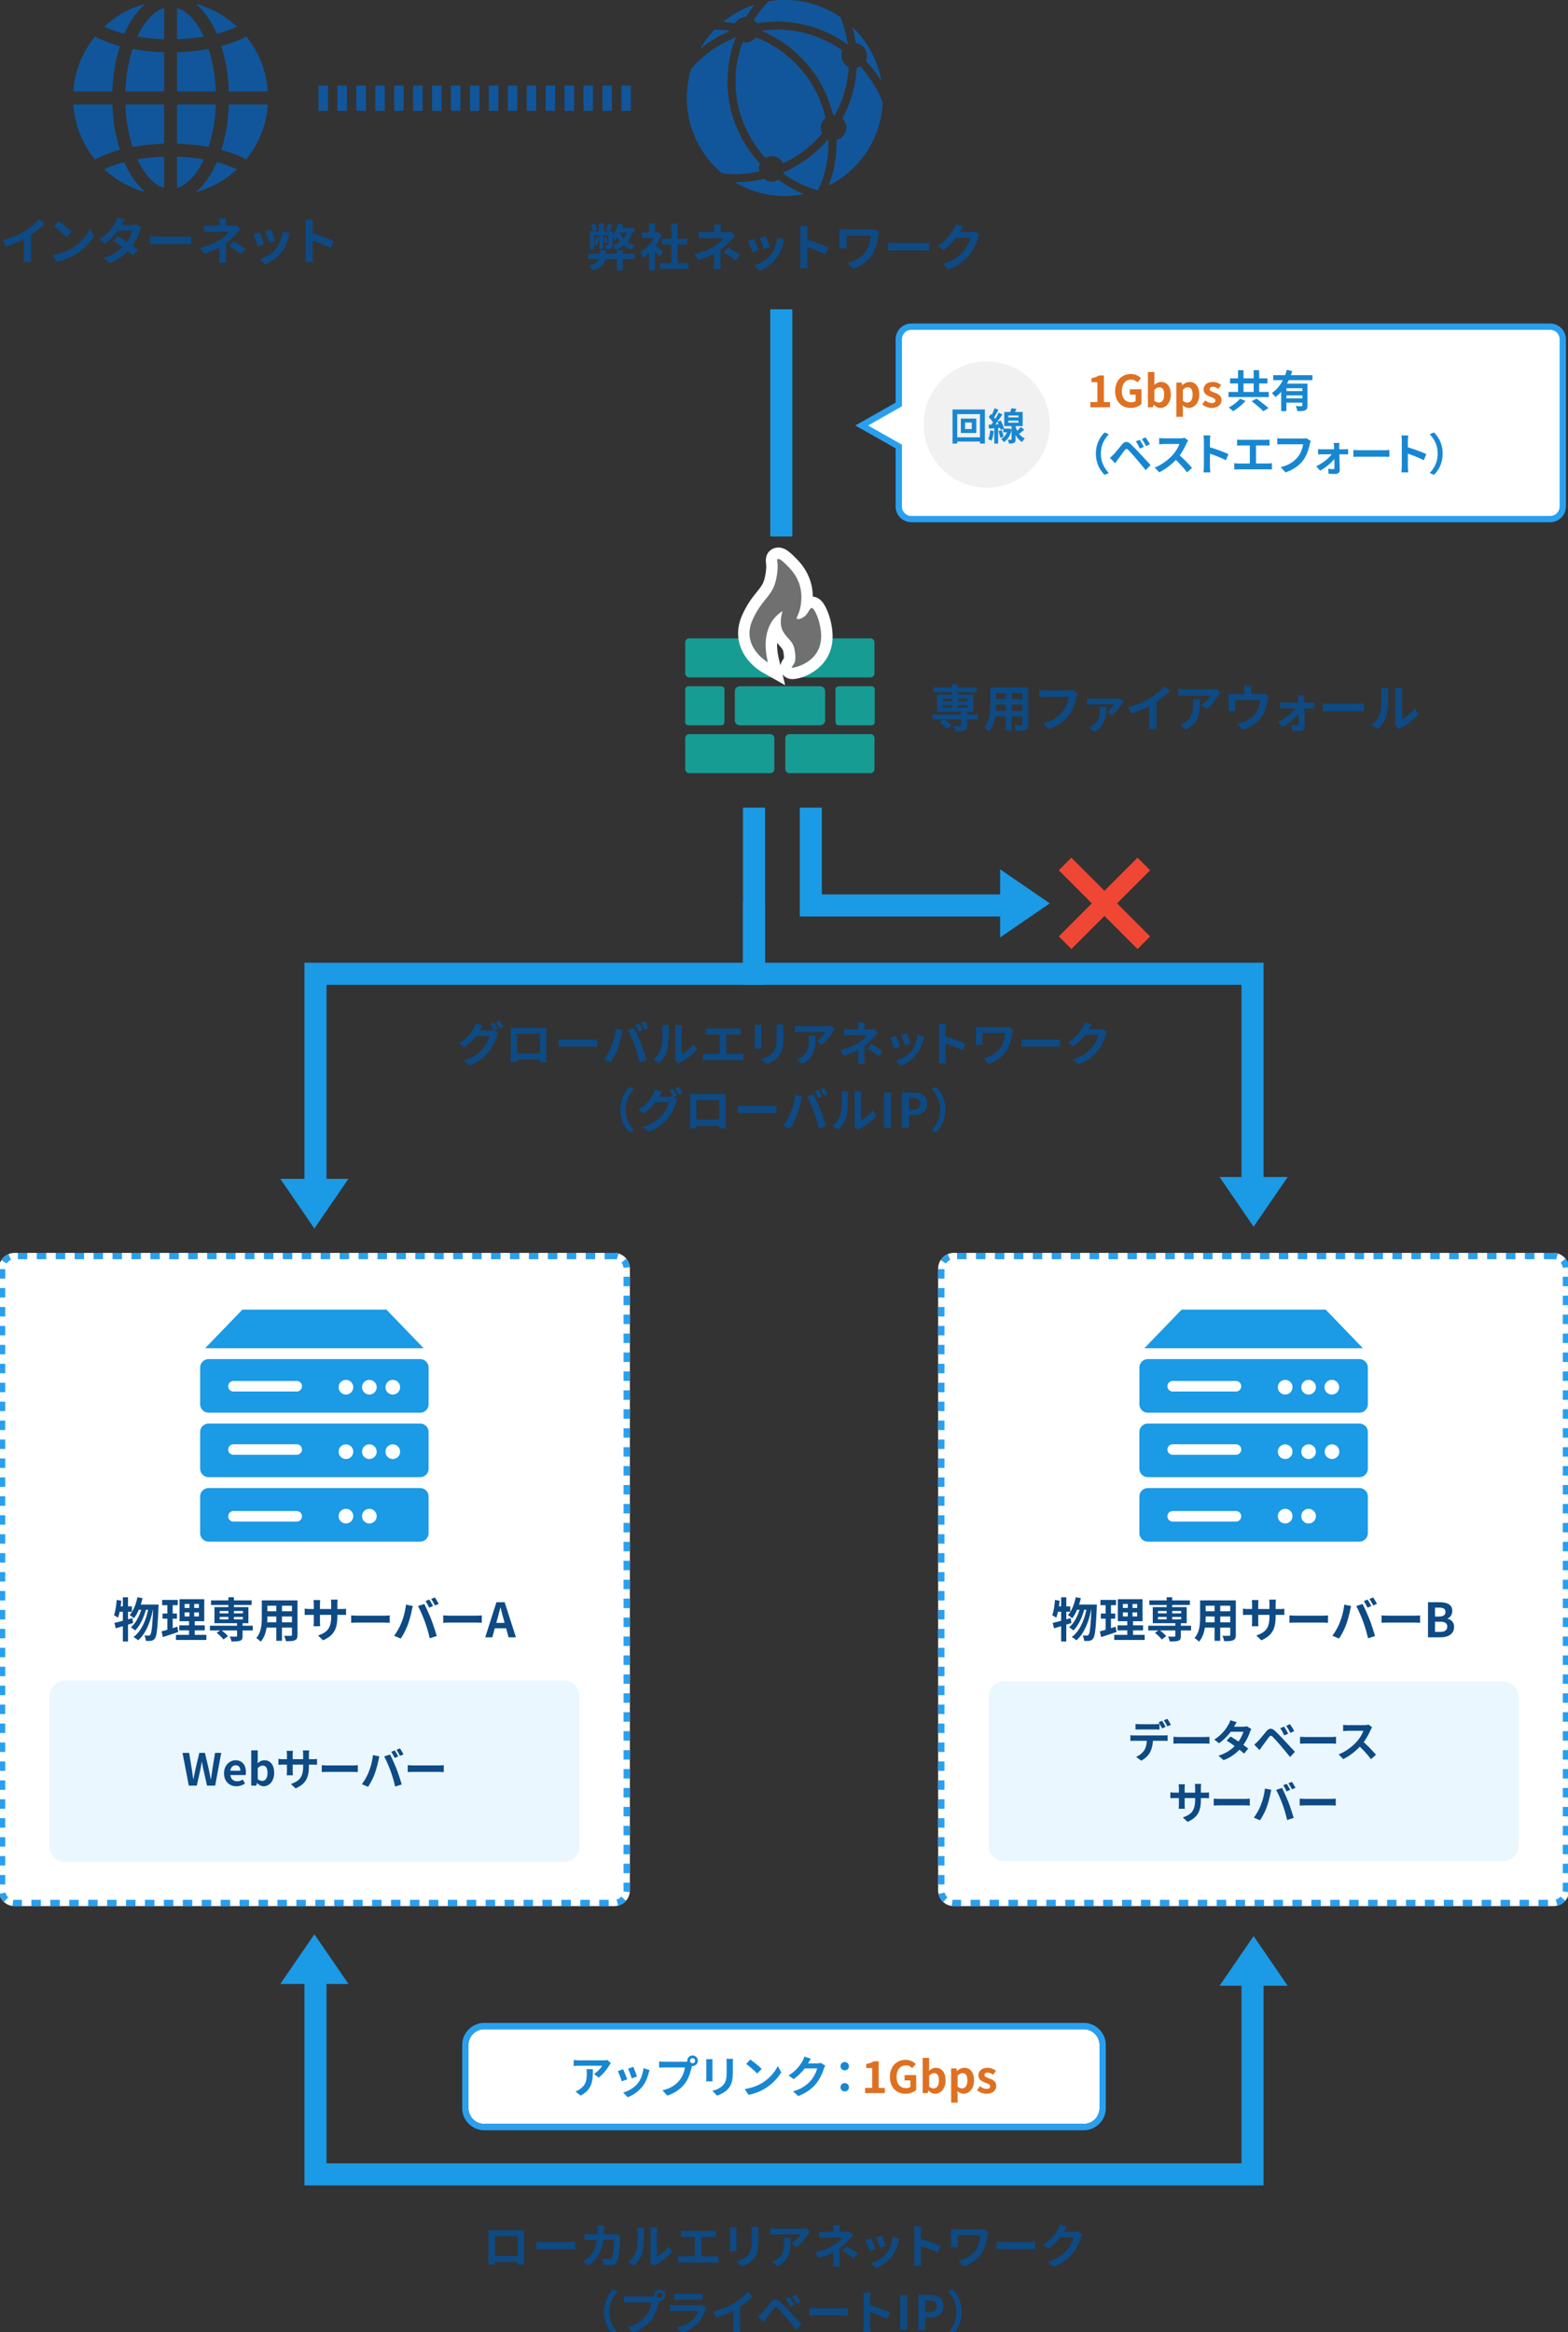 <svg version="1.1" xmlns="http://www.w3.org/2000/svg" x="0" y="0" width="497" height="739" viewBox="0 0 497 739" xml:space="preserve"><rect x="0" y="0" width="497" height="739" fill="#333333" stroke="none"/><style type="text/css">.st1{enable-background:new}.st2{fill:#fff}.st3{fill:#1b9ae5}.st24{fill:#29a0ef}.st27{fill:#1887d1}.st28{fill:#eaf7ff}.st29{fill:#0e4a84}.st32{fill:#11569b}</style><g id="private_x5F_case"><g><g id="グループ_19226_00000024701914879518823620000009098111500625938866_" transform="translate(12.771 5)"><g id="合体_64_00000119106974778677467700000000188103195812251571_"><path class="st2" d="M491.342 164.48H288.881c-2.206 0-4-1.794-4-3.999v-19.003l-.507-.287-11.236-6.367 11.236-6.367.507-.287v-20.65c0-2.206 1.795-4 4-4h202.461c2.206 0 4 1.795 4 4v52.961a4.004 4.004 0 01-4 3.999z" transform="translate(-12.771 -5)"/><path class="st24" d="M491.342 163.48c1.654 0 3-1.346 3-3v-52.961c0-1.654-1.346-3-3-3H288.881c-1.654 0-3 1.346-3 3v21.233l-10.714 6.072 10.714 6.072v19.585c0 1.654 1.346 3 3 3h202.461m0 1.999H288.881a5 5 0 01-5-5v-18.42l-12.771-7.237 12.771-7.237v-20.067a5 5 0 015-5h202.461a5 5 0 015 5v52.961a5 5 0 01-5 5z" transform="translate(-12.771 -5)"/></g><circle id="楕円形_4458_00000101787754719027475480000014740408428780247195_" cx="299.979" cy="129.522" r="20" fill="#f1f1f1"/><g class="st1"><path d="M332.834 122.4h2.228v-6.289h-1.877v-1.275c1.036-.195 1.751-.463 2.409-.869h1.527v8.434h1.947v1.666h-6.233V122.4zm7.854-3.474c0-3.418 2.213-5.42 4.973-5.42 1.499 0 2.536.645 3.208 1.33l-1.093 1.316c-.518-.49-1.106-.869-2.045-.869-1.723 0-2.928 1.346-2.928 3.572 0 2.256 1.037 3.615 3.082 3.615.49 0 .995-.141 1.289-.393v-2.045h-1.835v-1.695h3.684v4.678c-.7.688-1.919 1.248-3.362 1.248-2.815.001-4.973-1.876-4.973-5.337zm12.237 4.314h-.056l-.182.826h-1.611v-11.178h2.059v2.816l-.056 1.26c.616-.561 1.4-.938 2.171-.938 1.933 0 3.096 1.582 3.096 3.977 0 2.705-1.611 4.26-3.334 4.26-.7.001-1.456-.365-2.087-1.023zm3.306-3.193c0-1.498-.476-2.326-1.555-2.326-.532 0-1.009.268-1.541.812v3.447c.49.434.995.588 1.415.588.953 0 1.681-.812 1.681-2.521zm3.861-3.824h1.681l.154.812h.042c.659-.561 1.471-1.008 2.312-1.008 1.933 0 3.082 1.582 3.082 3.992 0 2.689-1.611 4.244-3.333 4.244-.687 0-1.345-.309-1.947-.855l.07 1.289v2.381h-2.059v-10.855zm5.155 3.824c0-1.498-.476-2.326-1.555-2.326-.532 0-1.008.268-1.541.812v3.447c.49.434.995.588 1.415.588.953 0 1.681-.812 1.681-2.521zm3.049 3.109l.938-1.289c.7.547 1.373.855 2.101.855.785 0 1.135-.336 1.135-.826 0-.59-.812-.855-1.639-1.178-.994-.377-2.101-.98-2.101-2.297 0-1.4 1.135-2.395 2.928-2.395 1.135 0 2.017.475 2.662.965l-.925 1.248c-.56-.406-1.106-.674-1.681-.674-.714 0-1.051.309-1.051.758 0 .574.729.783 1.555 1.092 1.037.393 2.186.91 2.186 2.367 0 1.373-1.079 2.48-3.124 2.48-1.051.002-2.199-.461-2.984-1.106z" fill="#de7122"/><path class="st27" d="M389.387 119.191v1.625h-12.761v-1.625h3.011v-2.689h-2.521v-1.609h2.521v-2.592h1.737v2.592h3.222v-2.592h1.737v2.592h2.62v1.609h-2.62v2.689h3.054zm-7.368 2.844c-1.05 1.205-2.591 2.467-3.936 3.264-.364-.363-.98-.896-1.373-1.162 1.316-.699 2.801-1.85 3.544-2.787l1.765.685zm-.644-2.844h3.222v-2.689h-3.222v2.689zm4.104 2.116c1.191.855 2.928 2.158 3.81 3.012l-1.653.98c-.771-.854-2.438-2.213-3.684-3.164l1.527-.828zm10.246-5.854c-.168.377-.35.742-.561 1.105h6.486v6.92c0 .826-.154 1.275-.729 1.527-.546.266-1.345.279-2.479.279-.07-.461-.294-1.162-.504-1.611.715.043 1.527.043 1.765.043.238-.014.322-.084.322-.279v-.842h-5.057v2.676h-1.653v-6.094c-.561.617-1.163 1.178-1.849 1.639-.238-.363-.771-.965-1.093-1.273 1.485-.994 2.647-2.467 3.488-4.09h-3.067v-1.57h3.768c.224-.574.406-1.135.546-1.695l1.723.393c-.14.436-.28.869-.448 1.303h6.836v1.57h-7.494zm4.3 2.563h-5.057v.896h5.057v-.896zm0 3.193v-.91h-5.057v.91h5.057z"/></g><g class="st1"><path class="st27" d="M337.349 132.02l1.331.59c-1.401 1.512-2.507 3.445-2.507 6.135s1.106 4.623 2.507 6.135l-1.331.588c-1.513-1.484-2.759-3.725-2.759-6.723s1.246-5.239 2.759-6.725zm2.836 6.99c.63-.645 1.723-2.018 2.689-3.166.827-.98 1.653-1.135 2.746-.111a62.47 62.47 0 012.857 2.914c.938.994 2.367 2.549 3.446 3.697l-1.541 1.652a178.161 178.161 0 00-2.956-3.57 68.014 68.014 0 00-2.563-2.844c-.448-.449-.743-.42-1.149.084-.546.699-1.541 2.086-2.101 2.844-.322.447-.658.938-.91 1.303l-1.681-1.738c.421-.337.729-.645 1.163-1.065zm9.595-2.408l-1.261.545c-.406-.881-.756-1.568-1.274-2.283l1.218-.504c.393.574 1.009 1.597 1.317 2.242zm1.919-.829l-1.219.59c-.448-.883-.826-1.527-1.345-2.229l1.205-.545c.407.561 1.037 1.556 1.359 2.184zm11.647-.335c-.476 1.094-1.261 2.592-2.199 3.854 1.387 1.203 3.082 2.996 3.908 4.006l-1.597 1.387c-.911-1.262-2.213-2.689-3.53-3.965-1.485 1.568-3.348 3.025-5.267 3.936l-1.443-1.512c2.255-.84 4.427-2.549 5.743-4.02.925-1.051 1.779-2.438 2.087-3.434H356.3c-.588 0-1.359.084-1.653.1v-1.99c.378.057 1.233.098 1.653.098h4.944c.603 0 1.163-.084 1.443-.182l1.148.855a6.72 6.72 0 00-.489.867zm5.471-.77c0-.49-.042-1.191-.14-1.682h2.185c-.056.49-.126 1.107-.126 1.682v2.072c1.877.547 4.566 1.541 5.855 2.172l-.798 1.934c-1.443-.758-3.544-1.57-5.057-2.088v3.965c0 .406.07 1.387.126 1.961h-2.185c.084-.561.14-1.4.14-1.961v-8.055zm11.857-.295h7.62c.42 0 .911-.041 1.317-.084v1.92c-.42-.029-.911-.057-1.317-.057h-2.956v5.715h3.712a8.58 8.58 0 001.317-.111v2.031c-.406-.057-.995-.07-1.317-.07h-9.231c-.42 0-.911.014-1.373.07v-2.031c.434.07.938.111 1.373.111h3.558v-5.715h-2.704c-.378 0-.98.027-1.331.057v-1.92c.365.043.94.084 1.332.084zm21.733 1.346c-.322 1.373-.938 3.543-2.101 5.098-1.275 1.682-3.138 3.068-5.631 3.867l-1.527-1.668c2.773-.658 4.356-1.877 5.491-3.291.924-1.162 1.457-2.76 1.639-3.951h-6.528c-.63 0-1.303.029-1.667.057v-1.975c.42.041 1.219.111 1.681.111h6.472c.28 0 .728-.014 1.106-.111l1.373.883c-.126.279-.238.685-.308.98zm9.308.799c0 .252.014.545.014.854h1.653c.364 0 .896-.057 1.148-.084v1.695a29.199 29.199 0 00-1.079-.027h-1.681c.042 1.666.084 3.57.098 5 .014.729-.533 1.232-1.359 1.232-.672 0-1.541-.027-2.171-.07l-.112-1.596c.574.084 1.247.125 1.611.125.266 0 .364-.154.364-.434 0-.688-.014-1.709-.028-2.773-.98 1.246-2.872 2.814-4.524 3.684l-1.219-1.4c1.989-.91 3.937-2.467 4.903-3.768h-2.998c-.406 0-.911.027-1.317.055v-1.723c.336.043.911.084 1.275.084h3.81c0-.309-.014-.588-.028-.854a12.03 12.03 0 00-.112-1.164h1.807a10.52 10.52 0 00-.055 1.164zm6.732 1.148h7.522c.658 0 1.275-.057 1.639-.084v2.199c-.336-.016-1.051-.07-1.639-.07h-7.522c-.798 0-1.737.027-2.255.07v-2.199c.504.041 1.526.084 2.255.084zm13.104-2.998c0-.49-.042-1.191-.14-1.682h2.185c-.056.49-.126 1.107-.126 1.682v2.072c1.877.547 4.566 1.541 5.855 2.172l-.798 1.934c-1.443-.758-3.544-1.57-5.057-2.088v3.965c0 .406.07 1.387.126 1.961h-2.185c.084-.561.14-1.4.14-1.961v-8.055zm10.191 10.799l-1.331-.588c1.401-1.512 2.507-3.445 2.507-6.135s-1.106-4.623-2.507-6.135l1.331-.59c1.513 1.486 2.76 3.727 2.76 6.725s-1.248 5.238-2.76 6.723z"/></g><g class="st1"><path class="st27" d="M299.404 124.756v10.794h-1.559v-.636h-7.208v.636h-1.487v-10.794h10.254zm-1.559 8.827v-7.364h-7.208v7.364h7.208zm-1.164-5.948v4.557h-4.893v-4.557h4.893zm-1.439 1.247h-2.111v2.074h2.111v-2.074zm6.975 2.686c-.108 1.14-.372 2.326-.708 3.094-.24-.168-.756-.396-1.043-.503.348-.708.516-1.775.612-2.783l1.139.192zm9.679-.408c-.552.456-1.127.947-1.643 1.319.468.588 1.056 1.104 1.811 1.439-.252.252-.66.804-.839 1.151-.936-.527-1.619-1.355-2.099-2.243v1.367c0 .612-.096.948-.479 1.14-.384.204-.9.216-1.631.216a4.94 4.94 0 00-.336-1.211c.408.012.852.012.983.012.156 0 .192-.036.192-.168v-2.878c-.444 1.822-1.319 3.082-2.435 3.766-.18-.264-.624-.756-.887-.947.815-.444 1.463-1.176 1.859-2.135h-1.164v-1.116l-.839.385c-.036-.204-.108-.444-.18-.708l-.6.048v4.965h-1.223v-4.869l-1.667.132-.144-1.235.864-.048c.18-.216.359-.455.54-.707-.336-.54-.888-1.188-1.367-1.68l.695-.959c.084.084.18.168.276.252.336-.66.672-1.464.864-2.075l1.235.432c-.42.828-.912 1.775-1.355 2.447.144.155.276.323.384.468.42-.672.804-1.355 1.08-1.943l1.163.54c-.66 1.007-1.475 2.194-2.23 3.154l1.043-.061c-.12-.264-.252-.527-.384-.768l1.007-.42c.468.815.923 1.871 1.067 2.543l-.132.06h1.595l.216-.035.72.287v-1.055h-2.315v-4.474h1.871c.168-.396.324-.84.419-1.199l1.607.228a14.71 14.71 0 01-.528.972h2.471v4.474h-2.255v.107c.132.456.3.924.528 1.367.408-.384.815-.827 1.091-1.188l1.151.851zm-7.185.168c.276.647.516 1.487.588 2.051l-1.056.336c-.048-.563-.276-1.427-.528-2.087l.996-.3zm2.111-4.065h3.214v-.611h-3.214v.611zm0 1.667h3.214v-.636h-3.214v.636z"/></g></g><g class="st1"><path class="st29" d="M157.758 326.079l-1.11.465 1.275.78a6.006 6.006 0 00-.495 1.08c-.405 1.335-1.26 3.329-2.625 4.994-1.425 1.755-3.225 3.12-6.045 4.245l-1.77-1.59c3.06-.915 4.725-2.22 6.044-3.72 1.02-1.155 1.89-2.97 2.13-4.08h-4.215c-1.005 1.305-2.31 2.625-3.794 3.63l-1.68-1.26c2.625-1.59 3.945-3.54 4.68-4.83.225-.36.54-1.05.675-1.56l2.205.72c-.36.525-.75 1.2-.915 1.53-.015.029-.03.045-.045.074h3c.465 0 .975-.074 1.305-.18l.105.061c-.3-.601-.72-1.396-1.095-1.936l1.185-.479c.375.541.915 1.501 1.185 2.056zm1.8-.69l-1.185.511c-.315-.631-.795-1.5-1.215-2.07l1.185-.48c.389.554.945 1.514 1.215 2.039zm3.9.315h8.25c.375 0 .945 0 1.485-.03-.03.45-.03 1.005-.03 1.455v7.35c0 .585.03 2.025.03 2.085h-2.07c0-.03.015-.375.015-.81h-7.23c.015.42.015.765.015.81h-2.07c0-.075.045-1.38.045-2.1v-7.335c0-.42 0-1.035-.03-1.455.615.015 1.185.03 1.59.03zm.45 8.13h7.245v-6.225h-7.245v6.225zm15.571-4.38h8.055c.705 0 1.365-.061 1.755-.09v2.354c-.36-.015-1.125-.075-1.755-.075h-8.055c-.855 0-1.86.03-2.415.075v-2.354a35.9 35.9 0 002.415.09zm15.705-3.51l2.19.449c-.135.436-.3 1.17-.36 1.5-.21 1.051-.75 3.12-1.275 4.516-.54 1.454-1.425 3.164-2.22 4.289l-2.1-.885c.945-1.229 1.83-2.85 2.34-4.17.675-1.679 1.245-3.794 1.425-5.699zm3.81.45l1.995-.645c.615 1.155 1.65 3.465 2.22 4.92.525 1.35 1.32 3.75 1.74 5.234l-2.22.721c-.42-1.785-.96-3.676-1.56-5.295-.57-1.575-1.545-3.795-2.175-4.935zm4.77 0l-1.2.525c-.315-.615-.765-1.515-1.17-2.085l1.185-.495c.374.556.9 1.5 1.185 2.055zm1.799-.69l-1.2.51c-.3-.615-.795-1.5-1.2-2.055l1.186-.495c.389.57.944 1.515 1.214 2.04zm3.991 6.465c.421-1.29.436-4.125.436-5.939 0-.601-.045-1.006-.135-1.381h2.204a9.948 9.948 0 00-.104 1.365c0 1.771-.045 4.935-.45 6.45-.45 1.694-1.395 3.165-2.67 4.305l-1.83-1.215c1.319-.931 2.129-2.311 2.549-3.585zm4.515 2.699v-8.744a6.65 6.65 0 00-.12-1.29h2.234c-.015.045-.104.63-.104 1.305v7.845c1.215-.524 2.699-1.71 3.705-3.165l1.154 1.65c-1.245 1.62-3.404 3.24-5.085 4.095-.329.18-.51.33-.645.45l-1.26-1.035c.061-.286.121-.706.121-1.111zm11.145-8.939h8.16c.449 0 .975-.045 1.409-.09v2.055a23.4 23.4 0 00-1.409-.06h-3.165v6.12h3.975c.54 0 1.02-.061 1.41-.12v2.175c-.436-.061-1.065-.075-1.41-.075h-9.885c-.45 0-.975.015-1.47.075v-2.175c.465.075 1.005.12 1.47.12h3.81v-6.12h-2.895c-.405 0-1.05.03-1.425.06v-2.055c.39.045 1.005.09 1.425.09zm16.11.015v5.069c0 .375.015.96.045 1.305h-2.175c.015-.284.075-.869.075-1.319v-5.055c0-.285-.016-.811-.061-1.155h2.16a12.96 12.96 0 00-.044 1.155zm6.945.225v2.97c0 3.225-.63 4.62-1.74 5.85-.989 1.08-2.55 1.815-3.645 2.16l-1.56-1.649c1.484-.346 2.699-.915 3.6-1.891 1.035-1.125 1.229-2.25 1.229-4.59v-2.85c0-.6-.029-1.08-.09-1.5h2.266c-.03.42-.06.9-.06 1.5zm15.75.765c-.705 1.17-2.13 3.061-3.6 4.11l-1.56-1.245c1.199-.735 2.369-2.055 2.76-2.79h-7.815c-.63 0-1.125.045-1.829.105v-2.085c.569.09 1.199.149 1.829.149h8.085c.42 0 1.245-.045 1.53-.135l1.185 1.11a7.39 7.39 0 00-.585.781zm-9.69 10.214l-1.755-1.425a5.942 5.942 0 001.575-.825c1.904-1.319 2.265-2.909 2.265-5.369 0-.466-.03-.87-.105-1.351h2.176c-.001 3.72-.076 6.781-4.156 8.97zm19.694-11.714v.78h1.8c.465 0 .886-.045 1.245-.149l1.245 1.215c-.39.375-.84.885-1.17 1.244a22.636 22.636 0 01-3.15 2.94c0 1.2-.015 2.835-.015 3.779 0 .601.061 1.455.105 1.92h-2.16c.06-.42.12-1.319.12-1.92v-2.564c-1.38.735-2.985 1.35-4.605 1.845l-1.154-1.77c2.895-.646 4.814-1.68 6.119-2.505 1.155-.75 2.085-1.62 2.521-2.235h-5.43c-.54 0-1.485.016-1.95.061v-1.965c.57.09 1.395.104 1.92.104h2.595v-.78a9.69 9.69 0 00-.09-1.38h2.145c-.046.36-.091.915-.091 1.38zm.915 6.855l1.245-1.44c1.38.75 2.16 1.186 3.6 2.175l-1.26 1.65a23.543 23.543 0 00-3.585-2.385zm10.397-.675l-1.83.689c-.255-.81-1.005-2.805-1.365-3.465l1.8-.645c.374.766 1.094 2.58 1.395 3.421zm7.259-2.025c-.39 1.515-1.02 3.075-2.039 4.395a11.717 11.717 0 01-5.025 3.72l-1.575-1.604c1.65-.435 3.735-1.575 4.98-3.135 1.02-1.275 1.739-3.27 1.92-5.145l2.1.675c-.181.479-.27.794-.361 1.094zm-3.945 1.095l-1.8.63c-.18-.734-.84-2.55-1.215-3.329l1.784-.585c.286.644 1.021 2.594 1.231 3.284zm9.031-4.44c0-.525-.045-1.275-.15-1.8h2.34c-.06.524-.135 1.185-.135 1.8v2.22c2.01.585 4.89 1.65 6.27 2.325l-.854 2.069c-1.545-.81-3.795-1.68-5.415-2.234v4.244c0 .436.075 1.485.135 2.101h-2.34c.09-.601.15-1.5.15-2.101v-8.624zm23.205 1.02c-.271 1.575-.615 3.75-1.785 5.565-1.245 1.965-3.285 3.465-5.685 4.305l-1.681-1.71c2.025-.495 4.335-1.74 5.521-3.615.75-1.215 1.215-2.88 1.364-4.5h-7.199v2.505c0 .226.015.766.06 1.23h-2.204c.045-.465.074-.825.074-1.23v-3.164c0-.405-.029-.87-.074-1.261.479.03 1.14.061 1.845.061h7.17c.51 0 1.02-.03 1.425-.105l1.439.915c-.091.224-.225.794-.27 1.004zm5.325 2.19h8.055c.705 0 1.365-.061 1.755-.09v2.354c-.36-.015-1.125-.075-1.755-.075h-8.055c-.855 0-1.86.03-2.415.075v-2.354c.54.045 1.635.09 2.415.09zm18.945-3.315c-.015.03-.03.045-.045.075h3.015c.465 0 .96-.075 1.305-.18l1.53.944a6.006 6.006 0 00-.495 1.08c-.404 1.335-1.26 3.33-2.609 5.01-1.425 1.74-3.24 3.12-6.06 4.23l-1.771-1.59c3.075-.915 4.74-2.221 6.045-3.705 1.02-1.17 1.89-2.97 2.13-4.095h-4.215c-1.005 1.305-2.31 2.625-3.78 3.63l-1.68-1.245c2.625-1.605 3.93-3.54 4.68-4.83.226-.375.54-1.064.675-1.575l2.19.721c-.344.525-.735 1.2-.915 1.53zm-145.569 18.27l1.425.63c-1.5 1.62-2.685 3.689-2.685 6.569s1.185 4.95 2.685 6.57l-1.425.63c-1.62-1.59-2.955-3.99-2.955-7.2.001-3.209 1.336-5.609 2.955-7.199zm15 2.67l-1.109.465 1.274.78a6.006 6.006 0 00-.495 1.08c-.404 1.335-1.26 3.329-2.624 4.994-1.426 1.755-3.226 3.12-6.045 4.245l-1.771-1.59c3.061-.915 4.726-2.22 6.045-3.72 1.021-1.155 1.89-2.97 2.13-4.08h-4.215c-1.005 1.305-2.31 2.625-3.795 3.63l-1.68-1.26c2.625-1.59 3.945-3.54 4.68-4.83.226-.36.54-1.05.675-1.56l2.205.72c-.359.525-.75 1.2-.915 1.53-.015.029-.029.045-.045.074h3c.465 0 .975-.074 1.305-.18l.105.061c-.3-.601-.72-1.396-1.095-1.936l1.185-.479c.375.541.915 1.501 1.185 2.056zm1.8-.69l-1.185.511c-.314-.631-.795-1.5-1.215-2.07l1.185-.48c.391.554.945 1.514 1.215 2.039zm3.9.315h8.25c.375 0 .945 0 1.485-.03-.03.45-.03 1.005-.03 1.455v7.35c0 .585.03 2.025.03 2.085h-2.07c0-.03.015-.375.015-.81h-7.229c.016.42.016.765.016.81h-2.07c0-.075.045-1.38.045-2.1v-7.335c0-.42 0-1.035-.03-1.455.614.015 1.184.03 1.588.03zm.45 8.13h7.245v-6.225h-7.245v6.225zm15.571-4.38h8.055c.705 0 1.365-.061 1.755-.09v2.354c-.36-.015-1.125-.075-1.755-.075h-8.055c-.855 0-1.86.03-2.415.075v-2.354a35.9 35.9 0 002.415.09zm15.705-3.51l2.19.449c-.136.436-.301 1.17-.36 1.5-.21 1.051-.75 3.12-1.275 4.516-.54 1.454-1.425 3.164-2.22 4.289l-2.1-.885c.945-1.229 1.83-2.85 2.34-4.17.675-1.679 1.245-3.794 1.425-5.699zm3.809.45l1.995-.645c.615 1.155 1.65 3.465 2.22 4.92.525 1.35 1.32 3.75 1.74 5.234l-2.22.721c-.42-1.785-.96-3.676-1.56-5.295-.569-1.575-1.544-3.795-2.175-4.935zm4.771 0l-1.2.525c-.315-.615-.765-1.515-1.17-2.085l1.185-.495c.374.556.9 1.5 1.185 2.055zm1.8-.69l-1.2.51c-.3-.615-.795-1.5-1.2-2.055l1.186-.495c.388.57.943 1.515 1.214 2.04zm3.99 6.465c.421-1.29.436-4.125.436-5.939 0-.601-.045-1.006-.135-1.381h2.204a9.948 9.948 0 00-.104 1.365c0 1.771-.045 4.935-.45 6.45-.45 1.694-1.395 3.165-2.67 4.305l-1.83-1.215c1.319-.931 2.129-2.311 2.549-3.585zm4.515 2.699v-8.744a6.65 6.65 0 00-.12-1.29h2.234c-.015.045-.104.63-.104 1.305v7.845c1.215-.524 2.699-1.71 3.705-3.165l1.154 1.65c-1.245 1.62-3.404 3.24-5.085 4.095-.329.18-.51.33-.645.45l-1.26-1.035c.061-.286.121-.706.121-1.111zm9.286-9.674h2.22v11.114h-2.22v-11.114zm5.7 0h3.645c2.46 0 4.35.87 4.35 3.494 0 2.535-1.904 3.675-4.29 3.675h-1.484v3.945h-2.22v-11.114zm3.555 5.414c1.53 0 2.265-.645 2.265-1.92 0-1.289-.81-1.725-2.34-1.725h-1.26v3.645h1.335zm7.274 7.201l-1.425-.63c1.5-1.62 2.685-3.69 2.685-6.57s-1.185-4.949-2.685-6.569l1.425-.63c1.62 1.59 2.955 3.99 2.955 7.199 0 3.209-1.335 5.61-2.955 7.2z"/></g><g class="st1"><path class="st29" d="M156.401 706.704h8.25c.375 0 .945 0 1.485-.03-.03.45-.03 1.005-.03 1.455v7.35c0 .585.03 2.025.03 2.085h-2.07c0-.03.015-.375.015-.81h-7.23c.015.42.015.765.015.81h-2.07c0-.075.045-1.38.045-2.1v-7.335c0-.42 0-1.035-.03-1.455.615.015 1.185.03 1.59.03zm.45 8.13h7.245v-6.225h-7.245v6.225zm15.57-4.38h8.055c.705 0 1.365-.061 1.755-.09v2.354c-.36-.015-1.125-.075-1.755-.075h-8.055c-.855 0-1.86.03-2.415.075v-2.354c.54.045 1.635.09 2.415.09zm19.02-3.84c-.015.465-.03.915-.06 1.35h2.82c.375 0 .765-.045 1.125-.104l1.305.63c-.045.239-.105.63-.105.795-.06 1.62-.24 5.805-.885 7.334-.33.766-.9 1.155-1.935 1.155-.855 0-1.755-.06-2.475-.12l-.24-2.01c.735.135 1.515.21 2.1.21.48 0 .69-.165.855-.524.435-.945.63-3.945.63-5.565h-3.375c-.555 3.96-1.98 6.315-4.665 8.22l-1.74-1.41c.615-.345 1.365-.854 1.965-1.47 1.395-1.38 2.145-3.06 2.475-5.34h-1.979c-.51 0-1.335 0-1.98.061v-1.965c.63.06 1.41.104 1.98.104h2.145c.015-.42.03-.854.03-1.305 0-.33-.045-1.021-.105-1.38h2.205c-.046.344-.076.974-.091 1.334zm10.23 6.555c.421-1.29.436-4.125.436-5.939 0-.601-.045-1.006-.135-1.381h2.204a9.948 9.948 0 00-.104 1.365c0 1.771-.045 4.935-.45 6.45-.45 1.694-1.395 3.165-2.67 4.305l-1.83-1.215c1.319-.931 2.129-2.311 2.549-3.585zm4.516 2.699v-8.744a6.65 6.65 0 00-.12-1.29h2.234c-.015.045-.104.63-.104 1.305v7.845c1.215-.524 2.699-1.71 3.705-3.165l1.154 1.65c-1.245 1.62-3.404 3.24-5.085 4.095-.329.18-.51.33-.645.45l-1.26-1.035c.06-.286.121-.706.121-1.111zm11.144-8.939h8.16c.449 0 .975-.045 1.409-.09v2.055a23.4 23.4 0 00-1.409-.06h-3.165v6.12h3.975c.54 0 1.02-.061 1.41-.12v2.175c-.436-.061-1.065-.075-1.41-.075h-9.885c-.45 0-.975.015-1.47.075v-2.175c.465.075 1.005.12 1.47.12h3.81v-6.12h-2.895c-.405 0-1.05.03-1.425.06v-2.055c.39.045 1.005.09 1.425.09zm16.11.015v5.069c0 .375.015.96.045 1.305h-2.175c.015-.284.075-.869.075-1.319v-5.055c0-.285-.016-.811-.061-1.155h2.16a12.96 12.96 0 00-.044 1.155zm6.945.225v2.97c0 3.225-.63 4.62-1.74 5.85-.989 1.08-2.55 1.815-3.645 2.16l-1.56-1.649c1.484-.346 2.699-.915 3.6-1.891 1.035-1.125 1.229-2.25 1.229-4.59v-2.85c0-.6-.029-1.08-.09-1.5h2.266c-.03.42-.06.9-.06 1.5zm15.75.765c-.705 1.17-2.13 3.061-3.6 4.11l-1.56-1.245c1.199-.735 2.369-2.055 2.76-2.79h-7.815c-.63 0-1.125.045-1.829.105v-2.085c.569.09 1.199.149 1.829.149h8.085c.42 0 1.245-.045 1.53-.135l1.185 1.11c-.165.196-.45.556-.585.781zm-9.69 10.214l-1.755-1.425a5.942 5.942 0 001.575-.825c1.904-1.319 2.265-2.909 2.265-5.369 0-.466-.03-.87-.105-1.351h2.176c0 3.72-.076 6.781-4.156 8.97zm19.696-11.714v.78h1.8c.465 0 .886-.045 1.245-.149l1.245 1.215c-.39.375-.84.885-1.17 1.244a22.636 22.636 0 01-3.15 2.94c0 1.2-.015 2.835-.015 3.779 0 .601.061 1.455.105 1.92h-2.16c.06-.42.12-1.319.12-1.92v-2.564c-1.38.735-2.985 1.35-4.605 1.845l-1.154-1.77c2.895-.646 4.814-1.68 6.119-2.505 1.155-.75 2.085-1.62 2.521-2.235h-5.43c-.54 0-1.485.016-1.95.061v-1.965c.57.09 1.395.104 1.92.104h2.595v-.78a9.69 9.69 0 00-.09-1.38h2.145c-.046.36-.091.915-.091 1.38zm.915 6.855l1.245-1.44c1.38.75 2.16 1.186 3.6 2.175l-1.26 1.65a23.642 23.642 0 00-3.585-2.385zm10.395-.675l-1.83.689c-.255-.81-1.005-2.805-1.365-3.465l1.8-.645c.375.766 1.094 2.58 1.395 3.421zm7.259-2.025c-.39 1.515-1.02 3.075-2.039 4.395a11.717 11.717 0 01-5.025 3.72l-1.575-1.604c1.65-.435 3.735-1.575 4.98-3.135 1.02-1.275 1.739-3.27 1.92-5.145l2.1.675c-.18.479-.27.794-.361 1.094zm-3.944 1.095l-1.8.63c-.18-.734-.84-2.55-1.215-3.329l1.784-.585c.285.644 1.021 2.594 1.231 3.284zm9.03-4.44c0-.525-.045-1.275-.15-1.8h2.34c-.06.524-.135 1.185-.135 1.8v2.22c2.01.585 4.89 1.65 6.27 2.325l-.854 2.069c-1.545-.81-3.795-1.68-5.415-2.234v4.244c0 .436.075 1.485.135 2.101h-2.34c.09-.601.15-1.5.15-2.101v-8.624zm23.205 1.02c-.271 1.575-.615 3.75-1.785 5.565-1.245 1.965-3.285 3.465-5.685 4.305l-1.681-1.71c2.025-.495 4.335-1.74 5.521-3.615.75-1.215 1.215-2.88 1.364-4.5h-7.199v2.505c0 .226.015.766.06 1.23h-2.204c.045-.465.074-.825.074-1.23v-3.164c0-.405-.029-.87-.074-1.261.479.03 1.14.061 1.845.061h7.17c.51 0 1.02-.03 1.425-.105l1.439.915c-.09.224-.225.794-.27 1.004zm5.325 2.19h8.055c.705 0 1.365-.061 1.755-.09v2.354c-.36-.015-1.125-.075-1.755-.075h-8.055c-.855 0-1.86.03-2.415.075v-2.354c.54.045 1.635.09 2.415.09zm18.945-3.315c-.015.03-.03.045-.045.075h3.015c.465 0 .96-.075 1.305-.18l1.53.944a6.006 6.006 0 00-.495 1.08c-.404 1.335-1.26 3.33-2.609 5.01-1.425 1.74-3.24 3.12-6.06 4.23l-1.771-1.59c3.075-.915 4.74-2.221 6.045-3.705 1.02-1.17 1.89-2.97 2.13-4.095h-4.215c-1.005 1.305-2.31 2.625-3.78 3.63l-1.68-1.245c2.625-1.605 3.93-3.54 4.68-4.83.226-.375.54-1.064.675-1.575l2.19.721c-.344.525-.735 1.2-.915 1.53zm-142.853 18.27l1.425.63c-1.5 1.62-2.685 3.689-2.685 6.569s1.185 4.95 2.685 6.57l-1.425.63c-1.62-1.59-2.955-3.99-2.955-7.2 0-3.209 1.335-5.609 2.955-7.199zm14.685.105c.976 0 1.785.811 1.785 1.801 0 .975-.81 1.784-1.785 1.784-.06 0-.135 0-.194-.015-.045.165-.075.315-.12.45-.346 1.47-.99 3.795-2.25 5.46-1.351 1.8-3.36 3.284-6.03 4.154l-1.635-1.8c2.97-.69 4.665-1.995 5.88-3.524.99-1.245 1.56-2.94 1.755-4.23h-6.975c-.69 0-1.41.03-1.785.061v-2.115c.435.06 1.29.12 1.785.12h6.944c.21 0 .54-.016.855-.061-.015-.09-.03-.18-.03-.284 0-.991.81-1.801 1.8-1.801zm0 2.655c.465 0 .855-.39.855-.854 0-.48-.391-.87-.855-.87-.479 0-.87.39-.87.87a.867.867 0 00.87.854zm14.504 3.615c-.45 1.455-1.095 2.909-2.22 4.154-1.515 1.68-3.435 2.7-5.354 3.24l-1.485-1.695c2.25-.465 4.05-1.455 5.189-2.625a6.49 6.49 0 001.545-2.595h-7.244c-.36 0-1.11.016-1.74.075v-1.95c.63.045 1.275.09 1.74.09h7.425c.479 0 .885-.06 1.095-.149l1.335.825a5.404 5.404 0 00-.286.63zm-8.369-4.905h5.774c.465 0 1.2-.015 1.62-.075v1.936a26.88 26.88 0 00-1.65-.045h-5.744c-.48 0-1.125.015-1.561.045v-1.936c.421.06 1.051.075 1.561.075zm17.505 2.91c1.545-.96 3.255-2.46 4.23-3.645l1.619 1.545a27.504 27.504 0 01-4.034 3.255v6.06c0 .66.03 1.59.135 1.965h-2.37c.061-.36.105-1.305.105-1.965v-4.8c-1.545.81-3.45 1.62-5.295 2.159l-.945-1.89c2.686-.689 4.89-1.664 6.555-2.684zm8.745 3.105c.676-.689 1.846-2.159 2.88-3.39.886-1.05 1.771-1.215 2.94-.12 1.005.945 2.16 2.146 3.06 3.12 1.005 1.064 2.535 2.729 3.69 3.96l-1.65 1.77a194.888 194.888 0 00-3.165-3.824 72.633 72.633 0 00-2.745-3.045c-.479-.48-.795-.45-1.229.09-.585.75-1.65 2.234-2.25 3.045-.345.479-.705 1.005-.975 1.395l-1.8-1.859c.449-.362.779-.692 1.244-1.142zm10.276-2.581l-1.351.585c-.435-.944-.81-1.68-1.364-2.444l1.305-.54c.419.615 1.08 1.71 1.41 2.399zm2.054-.884l-1.305.63c-.48-.944-.886-1.635-1.44-2.385l1.29-.585c.435.6 1.111 1.665 1.455 2.34zm5.146 2.025h8.055c.705 0 1.365-.061 1.755-.09v2.354c-.36-.015-1.125-.075-1.755-.075h-8.055c-.855 0-1.86.03-2.415.075v-2.354c.54.045 1.635.09 2.415.09zm14.79-3.21c0-.525-.045-1.275-.15-1.8h2.34c-.06.524-.135 1.185-.135 1.8v2.22c2.01.585 4.89 1.65 6.27 2.325l-.854 2.069c-1.545-.81-3.795-1.68-5.415-2.234v4.244c0 .436.075 1.485.135 2.101h-2.34c.09-.601.15-1.5.15-2.101v-8.624zm11.596-1.05h2.22v11.114h-2.22v-11.114zm5.699 0h3.645c2.46 0 4.35.87 4.35 3.494 0 2.535-1.904 3.675-4.29 3.675h-1.484v3.945h-2.22v-11.114zm3.554 5.414c1.53 0 2.265-.645 2.265-1.92 0-1.289-.81-1.725-2.34-1.725h-1.26v3.645h1.335zm7.276 7.201l-1.425-.63c1.5-1.62 2.685-3.69 2.685-6.57s-1.185-4.949-2.685-6.569l1.425-.63c1.62 1.59 2.955 3.99 2.955 7.199 0 3.209-1.335 5.61-2.955 7.2z"/></g><g><g><path class="st2" d="M343.5 673h-190a5 5 0 01-5-5v-20a5 5 0 015-5h190a5 5 0 015 5v20a5 5 0 01-5 5z"/><path class="st24" d="M343.5 643a5 5 0 015 5v20a5 5 0 01-5 5h-190a5 5 0 01-5-5v-20a5 5 0 015-5h190m0-2h-190c-3.86 0-7 3.14-7 7v20c0 3.86 3.14 7 7 7h190c3.86 0 7-3.14 7-7v-20c0-3.86-3.14-7-7-7z"/></g><g class="st1"><path class="st27" d="M193.088 654.5c-.659 1.092-1.989 2.857-3.362 3.838l-1.457-1.162c1.121-.688 2.213-1.92 2.578-2.605h-7.298c-.588 0-1.051.041-1.709.098v-1.947a11.11 11.11 0 001.709.141h7.55c.392 0 1.163-.043 1.429-.127l1.107 1.037c-.155.18-.421.516-.547.727zm-9.048 9.539l-1.639-1.331a5.484 5.484 0 001.471-.771c1.779-1.232 2.115-2.717 2.115-5.015 0-.435-.028-.812-.098-1.261h2.031c-.001 3.476-.07 6.333-3.88 8.378zm14.756-5.169l-1.709.644c-.238-.756-.938-2.619-1.275-3.234l1.681-.604c.351.715 1.023 2.41 1.303 3.194zm6.78-1.891c-.364 1.415-.952 2.872-1.905 4.104a10.941 10.941 0 01-4.692 3.474l-1.471-1.498c1.541-.406 3.488-1.471 4.651-2.928.952-1.191 1.625-3.054 1.793-4.805l1.961.631c-.169.447-.253.742-.337 1.022zm-3.684 1.023l-1.681.588c-.168-.687-.784-2.381-1.135-3.109l1.667-.547c.266.602.953 2.423 1.149 3.068zm17.629-6.695c.91 0 1.667.756 1.667 1.68a1.68 1.68 0 01-1.667 1.668c-.056 0-.126 0-.182-.015-.042.154-.07.294-.112.421-.322 1.372-.924 3.543-2.101 5.098-1.261 1.682-3.138 3.068-5.631 3.881l-1.527-1.682c2.773-.645 4.356-1.862 5.491-3.291.925-1.163 1.457-2.746 1.639-3.95h-6.514c-.645 0-1.317.028-1.667.056v-1.975c.406.056 1.205.111 1.667.111h6.485c.196 0 .504-.014.798-.056a1.552 1.552 0 01-.028-.267c0-.924.757-1.679 1.682-1.679zm0 2.478a.807.807 0 00.798-.799.81.81 0 00-.798-.812.813.813 0 00-.812.812.809.809 0 00.812.799zm6.281-.21v4.734c0 .351.014.896.042 1.219h-2.031c.014-.267.07-.812.07-1.232v-4.721c0-.267-.014-.757-.056-1.079h2.017c-.028.322-.042.631-.042 1.079zm6.486.21v2.773c0 3.012-.588 4.314-1.625 5.463-.925 1.009-2.381 1.695-3.404 2.018l-1.457-1.541c1.387-.322 2.521-.854 3.362-1.766.966-1.05 1.148-2.101 1.148-4.285v-2.662c0-.561-.028-1.008-.084-1.4h2.115c-.027.392-.055.84-.055 1.4zm9.14 6.318c2.396-1.415 4.216-3.558 5.099-5.448l1.093 1.975c-1.064 1.891-2.928 3.824-5.183 5.183-1.415.854-3.222 1.64-5.197 1.976l-1.176-1.85c2.184-.31 4.005-1.024 5.364-1.836zm0-4.525l-1.429 1.457c-.729-.785-2.479-2.312-3.502-3.025l1.317-1.4c.98.658 2.801 2.114 3.614 2.968zm14.728-1.82c-.014.027-.028.041-.042.069h2.815c.434 0 .896-.069 1.219-.168l1.429.882c-.154.267-.35.659-.462 1.01-.378 1.246-1.176 3.109-2.437 4.678-1.331 1.625-3.026 2.914-5.659 3.95l-1.653-1.485c2.872-.854 4.426-2.072 5.645-3.459.953-1.093 1.765-2.773 1.989-3.824h-3.937c-.938 1.219-2.157 2.451-3.53 3.39l-1.569-1.163c2.451-1.498 3.67-3.305 4.371-4.51.21-.35.504-.994.63-1.471l2.045.672a22.93 22.93 0 00-.854 1.429zm10.261.966c0-.771.588-1.331 1.331-1.331.742 0 1.331.561 1.331 1.331 0 .743-.588 1.303-1.331 1.303-.743-.001-1.331-.56-1.331-1.303zm0 6.681c0-.771.588-1.331 1.331-1.331.742 0 1.331.561 1.331 1.331 0 .743-.588 1.303-1.331 1.303s-1.331-.56-1.331-1.303z"/><path d="M274.212 661.588h2.228v-6.289h-1.877v-1.275c1.036-.196 1.75-.463 2.409-.869h1.527v8.434h1.947v1.666h-6.233v-1.667zm7.854-3.475c0-3.418 2.213-5.42 4.973-5.42 1.499 0 2.536.644 3.208 1.33l-1.093 1.316c-.518-.49-1.106-.868-2.045-.868-1.723 0-2.928 1.345-2.928 3.571 0 2.256 1.037 3.615 3.082 3.615.49 0 .995-.141 1.289-.393v-2.045h-1.835v-1.695h3.684v4.678c-.7.688-1.919 1.248-3.362 1.248-2.816.001-4.973-1.876-4.973-5.337zm12.237 4.315h-.056l-.182.826h-1.611v-11.178h2.059v2.816l-.056 1.26c.616-.561 1.4-.938 2.171-.938 1.933 0 3.096 1.583 3.096 3.979 0 2.703-1.611 4.259-3.333 4.259-.701-.001-1.457-.366-2.088-1.024zm3.306-3.194c0-1.499-.476-2.325-1.555-2.325-.532 0-1.008.267-1.541.812v3.447c.49.434.995.588 1.415.588.953 0 1.681-.813 1.681-2.522zm3.861-3.824h1.681l.154.812h.042c.659-.561 1.471-1.009 2.312-1.009 1.933 0 3.082 1.583 3.082 3.992 0 2.689-1.611 4.245-3.333 4.245-.687 0-1.345-.309-1.947-.855l.07 1.289v2.381h-2.059V655.41zm5.155 3.824c0-1.499-.476-2.325-1.555-2.325-.532 0-1.008.267-1.541.812v3.447c.49.434.995.588 1.415.588.952 0 1.681-.813 1.681-2.522zm3.049 3.11l.938-1.289c.7.547 1.373.855 2.101.855.785 0 1.135-.336 1.135-.827 0-.588-.812-.854-1.639-1.177-.994-.378-2.101-.98-2.101-2.297 0-1.4 1.135-2.396 2.928-2.396 1.135 0 2.017.477 2.662.967l-.925 1.247c-.56-.406-1.106-.673-1.681-.673-.714 0-1.051.308-1.051.757 0 .574.729.784 1.555 1.092 1.037.393 2.186.91 2.186 2.367 0 1.373-1.079 2.48-3.124 2.48-1.051.001-2.2-.462-2.984-1.106z" fill="#de7121"/></g></g><polygon class="st3" points="103.5,377 96.5,377 96.5,305.065 235.5,305.065 235.5,285.772 242.5,285.772 242.5,312.065 103.5,312.065"/><polygon class="st3" points="400.5,377.5 393.5,377.5 393.5,312.063 235.5,312.063 235.5,255.912 242.5,255.912 242.5,305.063 400.5,305.063"/><polygon class="st3" points="99.648,389.285 88.848,373.541 110.448,373.541"/><polygon class="st3" points="397.352,388.708 386.552,372.964 408.152,372.964"/><polygon class="st3" points="400.5,692.5 96.5,692.496 96.5,625.502 103.5,625.502 103.5,685.496 393.5,685.5 393.5,624.696 400.5,624.696"/><polygon class="st3" points="99.648,612.912 88.848,628.656 110.448,628.656"/><polygon class="st3" points="397.352,613.489 386.552,629.233 408.152,629.233"/><polygon class="st3" points="332.744,286.248 317,297.048 317,275.448"/><polygon class="st3" points="323,290.412 253.5,290.412 253.5,255.912 260.5,255.912 260.5,283.412 323,283.412"/><g><polygon points="364.544,275.769 360.552,271.777 350.073,282.256 339.593,271.777 335.601,275.769 346.08,286.248 335.601,296.727 339.593,300.72 350.073,290.24 360.552,300.72 364.544,296.727 354.065,286.248" fill="#f04734"/></g><g><g><path class="st2" d="M194.648 604h-190a5 5 0 01-5-5V402a5 5 0 015-5h190a5 5 0 015 5v197a5 5 0 01-5 5z"/><path class="st24" d="M194.648 397h-3v2h3v-2zm-6 0h-3v2h3v-2zm-6 0h-3v2h3v-2zm-6 0h-3v2h3v-2zm-6 0h-3v2h3v-2zm-6 0h-3v2h3v-2zm-6 0h-3v2h3v-2zm-6 0h-3v2h3v-2zm-6 0h-3v2h3v-2zm-6 0h-3v2h3v-2zm-6 0h-3v2h3v-2zm-6 0h-3v2h3v-2zm-6 0h-3v2h3v-2zm-6 0h-3v2h3v-2zm-6 0h-3v2h3v-2zm-6 0h-3v2h3v-2zm-6 0h-3v2h3v-2zm-6 0h-3v2h3v-2zm-6 0h-3v2h3v-2zm-6 0h-3v2h3v-2zm-6 0h-3v2h3v-2zm-6 0h-3v2h3v-2zm-6 0h-3v2h3v-2zm-6 0h-3v2h3v-2zm-6 0h-3v2h3v-2zm-6 0h-3v2h3v-2zm-6 0h-3v2h3v-2zm-6 0h-3v2h3v-2zm-6 0h-3v2h3v-2zm-6 0h-3v2h3v-2zm-6 0h-3v2h3v-2zm-6 0h-3v2h3v-2zm-5.947.393a4.968 4.968 0 00-.75.396l-.019.012h-.001a.315.315 0 01-.019.012l-.001.001-.018.012-.001.001-.009.006-.001.001-.008.005-.001.001-.009.006-.001.001-.009.006-.009.006-.001.001-.018.012-.002.001a.055.055 0 00-.008.006l-.001.001-.008.005-.002.001-.008.006-.002.002-.006.004a.002.002 0 00-.002.002l-.008.005-.003.002-.006.005-.002.001-.008.005-.003.002-.006.005-.003.003-.006.004-.003.002-.007.005-.003.002-.005.004-.004.003-.007.005-.004.003-.005.003-.004.003-.007.005-.004.003-.004.003-.005.004a.018.018 0 00-.005.004l-.004.003-.004.003-.006.004-.004.003-.004.003-.004.003a.03.03 0 01-.007.005l-.003.002-.004.003-.004.003-.007.005-.003.002-.008.006-.003.002a.018.018 0 00-.005.004l-.003.002-.009.007-.002.001-.005.004-.002.001-.009.007-.002.001a.101.101 0 00-.016.013l-.002.001-.016.013-.001.001a.192.192 0 01-.017.013l-.029.023-.017.014c-.292.24-.555.512-.786.811l-.014.018-.022.03-.013.017-.001.002-.012.016-.002.002-.008.01v.001a.018.018 0 01-.004.005l-.002.003-.006.008-.002.003a.018.018 0 01-.004.005l-.002.003-.005.007-.003.004-.003.004a.018.018 0 01-.004.005l-.004.005-.003.004-.003.004-.005.007-.003.004-.003.005-.003.004a.03.03 0 01-.005.007l-.002.004a.018.018 0 01-.004.005l-.003.005-.004.006-.002.003-.005.007-.002.003-.004.006-.002.003-.005.008-.001.002-.005.007-.001.002-.006.009-.001.001a.055.055 0 01-.006.008v.001l-.006.009-.001.001-.012.018-.001.001-.012.019a.85.85 0 00-.025.039l1.682 1.082c.33-.513.8-.908 1.358-1.145l-.782-1.838zm-1.053 4.752h-2v3h2v-3zm0 6h-2v3h2v-3zm0 6h-2v3h2v-3zm0 6h-2v3h2v-3zm0 6h-2v3h2v-3zm0 6h-2v3h2v-3zm0 6h-2v3h2v-3zm0 6h-2v3h2v-3zm0 6h-2v3h2v-3zm0 6h-2v3h2v-3zm0 6h-2v3h2v-3zm0 6h-2v3h2v-3zm0 6h-2v3h2v-3zm0 6h-2v3h2v-3zm0 6h-2v3h2v-3zm0 6h-2v3h2v-3zm0 6h-2v3h2v-3zm0 6h-2v3h2v-3zm0 6h-2v3h2v-3zm0 6h-2v3h2v-3zm0 6h-2v3h2v-3zm0 6h-2v3h2v-3zm0 6h-2v3h2v-3zm0 6h-2v3h2v-3zm0 6h-2v3h2v-3zm0 6h-2v3h2v-3zm0 6h-2v3h2v-3zm0 6h-2v3h2v-3zm0 6h-2v3h2v-3zm0 6h-2v3h2v-3zm0 6h-2v3h2v-3zm0 6h-2v3h2v-3zm0 6h-2v3h2v-3zm.078 5.538l-1.948.452.002.011v.001l.005.022v.002l.005.022v.001l.003.011.003.011v.002a.036.036 0 01.002.01v.001a.03.03 0 01.002.01v.001l.003.01v.001l.003.01v.001l.003.01v.002l.003.01.003.01v.002l.006.021.001.003.003.01v.002l.002.009.001.002.003.01v.002a.03.03 0 01.002.009l.001.002a.126.126 0 01.004.013.03.03 0 01.002.009v.002l.003.01.001.003.003.009v.001l.003.01.001.003.003.01v.001l.003.009.001.003a.126.126 0 01.003.01v.002l.002.008.001.002a.126.126 0 01.004.012l.002.008.001.002.003.009.001.003.003.008v.002a.126.126 0 01.004.013l.003.009v.001l.003.009.001.003.003.009.001.002.002.008.001.003.003.009.001.003.002.007.001.003.003.009.001.003.002.007.001.003.003.009.001.003a.019.019 0 01.002.007l.001.003.003.009.001.003.003.008.001.003.003.008.001.003.003.009.001.003a.019.019 0 01.002.007l.001.003.003.009.001.003a.019.019 0 01.002.007l.001.003.003.009.001.004a.014.014 0 01.002.006l.001.003.003.009.001.004a.014.014 0 01.002.006l.001.004.003.007.001.004.003.007.001.004.003.007.001.004a.069.069 0 00.003.008l.001.003.002.006.001.004a.069.069 0 00.003.008l.001.003.002.006.001.004.003.008.001.004a.014.014 0 01.002.006l.002.004.003.008.002.004a.014.014 0 01.002.006l.002.005.003.007.001.004.003.007.002.004.003.006.001.004a.02.02 0 00.004.008l.001.003.003.006.001.003.004.009.001.003.003.006.001.003a.03.03 0 00.004.008l.001.004.003.006.001.003a.03.03 0 00.004.008l.001.004.003.007.002.004.003.007.002.004.003.007.002.005a.014.014 0 01.002.006l.002.004a.03.03 0 00.004.008l.001.003.003.006.001.003a.03.03 0 00.004.008l.002.003.003.006.001.003.004.008.002.004.003.006.002.004.003.007.002.004.003.006.002.005.003.006.002.004.004.008.001.003.003.006.002.004.004.008.002.004.003.006.002.003.004.008.002.004.003.006.002.003a.03.03 0 00.004.008l.002.004.003.006.002.004.003.007.002.004.003.007.002.004.003.006.002.004.004.008.001.003.003.006.002.004.004.008.002.003.003.006.002.004.004.008.002.004.003.006.002.004.004.008.002.004.003.006.002.004.004.007.002.003.004.007.002.004.003.006.002.003.004.008.002.003.003.006.002.003.004.008.002.003.003.007.001.003.005.008.002.003a.057.057 0 00.004.007l.001.002.005.008.002.003.004.007.001.002.004.007.002.003.004.008.001.002.004.007.002.003.005.008.001.002.004.007.001.003.005.008.001.002.004.007.001.002.005.008.002.003.004.007.001.002.005.008.001.002.005.008.001.002.005.008.001.003.005.008.001.002a.018.018 0 00.005.007l.001.002.005.009.001.001.005.008.001.002.005.009.001.002.005.008.001.001a.04.04 0 01.005.009l.001.002.005.009.006.009.001.002a.04.04 0 01.005.009.04.04 0 01.005.009l.001.002.006.009v.001l.005.008.001.001.006.009.001.001.005.008.001.001.006.009.001.001.006.009.006.009.001.001a.315.315 0 01.012.019v.001a.315.315 0 01.012.019v.001l.019.029.013.019.013.019.013.019c.209.299.45.573.719.819l1.352-1.474a3.038 3.038 0 01-.878-1.524zm2.495 2.287l-.281 1.98.016.002.021.003h.003l.006.001a.01.01 0 01.005.001h.004l.009.001h.003l.007.001h.002l.01.001.01.001h.001c.149.018.299.03.452.034h.001l.021.001h2.424v-2h-2.29a2.515 2.515 0 01-.424-.026zm8.717.03h-3v2h3v-2zm6 0h-3v2h3v-2zm6 0h-3v2h3v-2zm6 0h-3v2h3v-2zm6 0h-3v2h3v-2zm6 0h-3v2h3v-2zm6 0h-3v2h3v-2zm6 0h-3v2h3v-2zm6 0h-3v2h3v-2zm6 0h-3v2h3v-2zm6 0h-3v2h3v-2zm6 0h-3v2h3v-2zm6 0h-3v2h3v-2zm6 0h-3v2h3v-2zm6 0h-3v2h3v-2zm6 0h-3v2h3v-2zm6 0h-3v2h3v-2zm6 0h-3v2h3v-2zm6 0h-3v2h3v-2zm6 0h-3v2h3v-2zm6 0h-3v2h3v-2zm6 0h-3v2h3v-2zm6 0h-3v2h3v-2zm6 0h-3v2h3v-2zm6 0h-3v2h3v-2zm6 0h-3v2h3v-2zm6 0h-3v2h3v-2zm6 0h-3v2h3v-2zm6 0h-3v2h3v-2zm6 0h-3v2h3v-2zm6 0h-3v2h3v-2zm3.98-1.039a2.99 2.99 0 01-1.503.94l.509 1.934a4.996 4.996 0 002.394-1.44v-.001a.107.107 0 00.014-.016l.001-.001.014-.015.002-.002a.065.065 0 00.008-.009l.001-.001.004-.005.001-.001.009-.009.001-.001.004-.005.001-.001a.065.065 0 01.008-.009l.002-.002.004-.005.009-.01.002-.002.013-.015.002-.003.006-.007.002-.003.002-.002-1.51-1.309zm2.73-4.396h-2V599c0 .115-.006.229-.019.341l1.988.223c.016-.139.026-.279.03-.421v-2.578h.001zm0-6h-2v3h2v-3zm0-6h-2v3h2v-3zm0-6h-2v3h2v-3zm0-6h-2v3h2v-3zm0-6h-2v3h2v-3zm0-6h-2v3h2v-3zm0-6h-2v3h2v-3zm0-6h-2v3h2v-3zm0-6h-2v3h2v-3zm0-6h-2v3h2v-3zm0-6h-2v3h2v-3zm0-6h-2v3h2v-3zm0-6h-2v3h2v-3zm0-6h-2v3h2v-3zm0-6h-2v3h2v-3zm0-6h-2v3h2v-3zm0-6h-2v3h2v-3zm0-6h-2v3h2v-3zm0-6h-2v3h2v-3zm0-6h-2v3h2v-3zm0-6h-2v3h2v-3zm0-6h-2v3h2v-3zm0-6h-2v3h2v-3zm0-6h-2v3h2v-3zm0-6h-2v3h2v-3zm0-6h-2v3h2v-3zm0-6h-2v3h2v-3zm0-6h-2v3h2v-3zm0-6h-2v3h2v-3zm0-6h-2v3h2v-3zm0-6h-2v3h2v-3zm0-6h-2v3h2v-3zm-1.134-5.736l-1.546 1.269c.385.469.616 1.036.668 1.639l1.993-.172a4.987 4.987 0 00-.234-1.139v-.001l-.002-.007-.005-.014v-.001l-.002-.006v-.001l-.005-.014v-.001l-.002-.006v-.001l-.002-.006v-.001l-.002-.007-.002-.006v-.001l-.002-.006v-.001l-.002-.007-.001-.002-.002-.005-.001-.002-.002-.005-.001-.002-.002-.006v-.001a.008.008 0 00-.002-.005l-.001-.002-.001-.004-.001-.003-.002-.005-.001-.002-.002-.005-.001-.003-.001-.003-.001-.003-.001-.004-.001-.002-.002-.006-.001-.002-.001-.004-.001-.003-.001-.004-.001-.003-.002-.006-.001-.003-.001-.003-.001-.003-.001-.003-.001-.003-.001-.003-.002-.006-.001-.003-.001-.004-.001-.002-.001-.004-.001-.002-.003-.008-.001-.002-.001-.004-.001-.003-.001-.004-.001-.003-.005-.013-.001-.002-.002-.004-.001-.002a.008.008 0 00-.002-.004l-.004-.009v-.002l-.002-.004-.001-.002a.008.008 0 00-.002-.004v-.001l-.004-.009v-.001a.008.008 0 00-.002-.004l-.001-.002a.008.008 0 00-.002-.004v-.001l-.006-.015v-.001l-.002-.005v-.001l-.006-.015-.002-.005v-.001l-.009-.021a5.212 5.212 0 00-.747-1.223zM194.648 397v2c.287 0 .57.04.842.119l.559-1.92a4.922 4.922 0 00-.597-.135h-.001l-.021-.003h-.001l-.032-.005-.021-.003h-.001l-.01-.001-.011-.002h-.001l-.01-.001h-.001l-.021-.003h-.001l-.021-.003h-.001l-.01-.001h-.001l-.011-.001-.01-.001h-.001l-.021-.003h-.001l-.009-.001h-.001l-.01-.001-.01-.001h-.002l-.021-.002h-.002l-.009-.001h-.001l-.01-.001h-.001l-.01-.001h-.001l-.021-.002h-.002l-.009-.001h-.001l-.01-.001h-.001l-.009-.001h-.002l-.01-.001-.01-.001h-.002l-.009-.001h-.001l-.01-.001h-.002l-.008-.001h-.002l-.01-.001h-.001l-.009-.001h-.003l-.009-.001h-.001l-.01-.001h-.013l-.01-.001h-.014l-.02-.001h-.035l-.021-.001h-.231c-.005-.012-.008-.012-.012-.012z"/></g><g><path class="st28" d="M178.648 590h-158a5 5 0 01-5-5v-47.5a5 5 0 015-5h158a5 5 0 015 5V585a5 5 0 01-5 5z"/></g><g id="グループ_18284_00000084517092202477662680000013053285313718784648_" transform="translate(-1036.306 -3624.921)"><path id="前面オブジェクトで型抜き_9_00000137829571677317585790000018155179982304713644_" class="st3" d="M1169.489 4072.561h-67.054a2.696 2.696 0 01-2.687-2.674v-11.626a2.699 2.699 0 012.687-2.687h67.054a2.698 2.698 0 012.673 2.687v11.626a2.687 2.687 0 01-2.673 2.674zm-8.682-10.395a2.32 2.32 0 10.003 4.64 2.32 2.32 0 00-.001-4.64h-.002zm-7.422 0a2.318 2.318 0 10-.004 4.638 2.318 2.318 0 10.004-4.638zm-7.423 0a2.32 2.32 0 10.001 4.64 2.32 2.32 0 00-.002-4.64h.001zm-35.654.344a1.67 1.67 0 100 3.342h20.049a1.67 1.67 0 100-3.342h-20.049z"/><path id="前面オブジェクトで型抜き_10_00000139272575944090149050000008252821585902119552_" class="st3" d="M1169.488 4092.99h-67.054a2.7 2.7 0 01-2.687-2.68v-11.622a2.693 2.693 0 012.687-2.682h67.054a2.693 2.693 0 012.673 2.682v11.626a2.686 2.686 0 01-2.673 2.676zm-8.682-10.395a2.32 2.32 0 10.003 0h-.003zm-7.423 0a2.318 2.318 0 10-.004 4.638 2.318 2.318 0 10.004-4.638zm-7.422 0a2.318 2.318 0 10-.004 4.638 2.318 2.318 0 10.004-4.638zm-35.654-.034a1.67 1.67 0 100 3.342h20.049a1.671 1.671 0 000-3.342h-20.049z"/><path id="前面オブジェクトで型抜き_11_00000135681000020052848180000005015470479726546875_" class="st3" d="M1169.488 4113.421h-67.054a2.698 2.698 0 01-2.687-2.68v-11.622a2.693 2.693 0 012.687-2.682h67.054a2.692 2.692 0 012.673 2.682v11.622a2.698 2.698 0 01-2.673 2.68zm-16.105-10.395a2.318 2.318 0 10-.004 4.638 2.318 2.318 0 10.004-4.638zm-7.422 0a2.318 2.318 0 10-.004 4.638 2.318 2.318 0 10.004-4.638zm-35.654.699a1.671 1.671 0 000 3.342h20.049a1.671 1.671 0 000-3.342h-20.049z"/><path id="パス_55289_00000098208517889727586550000013877023634386381483_" class="st3" d="M1158.782 4039.897h-45.642l-11.822 12.237h69.282l-11.818-12.237z"/></g><g class="st1"><path class="st29" d="M42.197 514.301c-.54.15-1.065.33-1.62.494v5.34h-1.635v-4.844c-.81.24-1.56.479-2.25.66l-.435-1.695c.75-.165 1.665-.405 2.685-.69v-2.864h-1.005c-.165.734-.345 1.379-.555 1.92-.27-.226-.93-.631-1.26-.825.465-1.185.72-3.06.855-4.83l1.485.255c-.06.6-.135 1.186-.225 1.785h.705v-2.88h1.635v2.88h1.245v1.695h-1.245v2.414l1.38-.39.24 1.575zm8.07-5.865s-.015.6-.03.811c-.285 6.689-.555 9.135-1.125 9.885-.345.51-.675.674-1.17.779-.42.075-1.05.075-1.695.045-.045-.51-.225-1.244-.495-1.74.555.061 1.05.061 1.335.061.225 0 .375-.061.555-.285.375-.48.645-2.52.885-7.904h-.075c-.735 3.779-2.28 7.68-4.695 9.674-.345-.344-.96-.779-1.455-1.034 2.399-1.726 3.899-5.13 4.649-8.64h-.705c-.66 2.445-1.92 5.13-3.435 6.569-.33-.345-.9-.749-1.365-1.005 1.485-1.17 2.655-3.39 3.314-5.564h-.765c-.435 1.035-.96 1.965-1.545 2.685-.285-.284-.99-.78-1.35-1.005 1.185-1.305 2.01-3.449 2.46-5.654l1.62.3c-.15.69-.345 1.364-.555 2.024h5.642zm6.24 8.685c-1.65.584-3.45 1.154-4.89 1.619l-.405-1.814a85.96 85.96 0 001.83-.495v-3.524h-1.515v-1.636h1.515v-2.64h-1.65v-1.665h4.95v1.665h-1.605v2.64h1.35v1.636h-1.35v3c.495-.15.99-.301 1.47-.466l.3 1.68zm8.91.914v1.62h-9.645v-1.62h4.14v-1.425h-3.105v-1.604h3.105v-1.29h-3v-6.976h7.83v6.976h-3.015v1.29h3.18v1.604h-3.18v1.425h3.69zm-6.899-8.519h1.545v-1.26h-1.545v1.26zm0 2.685h1.545v-1.291h-1.545v1.291zm4.529-3.945h-1.485v1.26h1.485v-1.26zm0 2.654h-1.485v1.291h1.485v-1.291zm17.07 5.731h-3.225v1.755c0 .854-.18 1.26-.81 1.5-.615.226-1.515.239-2.715.239-.075-.479-.33-1.109-.555-1.56.795.03 1.74.03 1.995.03.24-.016.33-.075.33-.27v-1.695h-4.875c.75.54 1.575 1.275 1.98 1.814l-1.425 1.051c-.405-.601-1.35-1.5-2.145-2.101l1.08-.765h-3.209v-1.5h8.594v-.795h-7.155v-5.1h4.41v-.676h-5.505v-1.455h5.505v-.989h1.74v.989h5.625v1.455h-5.625v.676h4.605v5.1h-1.845v.795h3.225v1.502zm-10.484-5.415h2.76v-.765h-2.76v.765zm0 1.905h2.76v-.766h-2.76v.766zm4.499-2.67v.765h2.865v-.765h-2.865zm2.865 1.904h-2.865v.766h2.865v-.766zm17.31 5.641c0 .959-.21 1.439-.81 1.709-.615.301-1.53.33-2.88.315-.06-.479-.345-1.245-.57-1.71.84.045 1.83.03 2.1.03.285 0 .39-.091.39-.36v-2.25h-3.165v4.186h-1.8v-4.186h-3.06c-.27 1.635-.81 3.285-1.89 4.455-.285-.33-1.005-.945-1.41-1.154 1.635-1.801 1.77-4.471 1.77-6.57v-5.355h11.325v10.89zm-6.735-3.945v-1.845h-2.82v.271c0 .479-.015 1.02-.045 1.574h2.865zm-2.82-5.25v1.74h2.82v-1.74h-2.82zm7.785 0h-3.165v1.74h3.165v-1.74zm0 5.25v-1.845h-3.165v1.845h3.165zm9.87 5.699l-1.605-1.514c2.895-1.006 4.17-2.295 4.17-5.985v-.569h-3.555v2.039c0 .66.045 1.275.06 1.575h-2.1c.045-.3.09-.899.09-1.575v-2.039h-1.275c-.75 0-1.29.029-1.62.059v-2.039c.255.045.87.135 1.62.135h1.275v-1.484c0-.436-.045-.9-.09-1.351h2.13c-.045.285-.09.765-.09 1.351v1.484h3.555v-1.574c0-.601-.045-1.096-.09-1.396h2.145c-.045.3-.105.795-.105 1.396v1.574h1.11c.795 0 1.245-.029 1.65-.105v1.996c-.33-.031-.855-.045-1.65-.045h-1.11v.494c0 3.719-.9 5.983-4.515 7.573zm11.311-7.799h8.055c.705 0 1.365-.061 1.755-.09v2.354c-.36-.015-1.125-.075-1.755-.075h-8.055c-.855 0-1.86.03-2.415.075v-2.354c.54.045 1.635.09 2.415.09zm14.955-3.51l2.19.449c-.135.436-.3 1.17-.36 1.5-.21 1.051-.75 3.12-1.275 4.516-.54 1.455-1.425 3.164-2.22 4.289l-2.1-.885c.945-1.23 1.83-2.85 2.34-4.17.675-1.679 1.245-3.795 1.425-5.699zm3.81.449l1.995-.645c.615 1.154 1.65 3.465 2.22 4.92.525 1.35 1.32 3.75 1.74 5.234l-2.22.721c-.42-1.785-.96-3.676-1.56-5.295-.57-1.574-1.545-3.794-2.175-4.935zm4.769 0l-1.2.525c-.315-.615-.765-1.516-1.17-2.085l1.185-.495c.376.555.901 1.501 1.185 2.055zm1.801-.689l-1.2.51c-.3-.615-.795-1.5-1.2-2.055l1.185-.495c.39.569.945 1.515 1.215 2.04zm3.855 3.75h8.055c.705 0 1.365-.061 1.755-.09v2.354c-.36-.015-1.125-.075-1.755-.075h-8.055c-.855 0-1.86.03-2.415.075v-2.354c.54.045 1.635.09 2.415.09zm14.445-4.26h2.61l3.57 11.114h-2.325l-.78-2.851h-3.6l-.78 2.851h-2.25l3.555-11.114zm-.045 6.539h2.64l-.33-1.215c-.345-1.154-.645-2.43-.96-3.629h-.075a79.562 79.562 0 01-.945 3.629l-.33 1.215z"/></g><g class="st1"><path class="st29" d="M57.852 555.436h2.101l.827 5.07c.154 1.094.322 2.186.476 3.307h.056c.21-1.121.434-2.228.658-3.307l1.205-5.07h1.779l1.19 5.07c.224 1.065.434 2.186.658 3.307h.07c.154-1.121.308-2.228.462-3.307l.827-5.07h1.961l-1.919 10.38h-2.577l-1.163-5.127a51.433 51.433 0 01-.448-2.409h-.056c-.14.799-.28 1.597-.448 2.409l-1.135 5.127h-2.535l-1.989-10.38zm13.16 6.458c0-2.536 1.793-4.118 3.656-4.118 2.157 0 3.278 1.582 3.278 3.74 0 .392-.042.77-.098.952h-4.833c.168 1.288 1.008 1.961 2.171 1.961.645 0 1.205-.196 1.765-.546l.7 1.26c-.771.533-1.765.869-2.731.869-2.199 0-3.908-1.528-3.908-4.118zm5.169-.799c0-1.05-.476-1.723-1.485-1.723-.826 0-1.555.589-1.709 1.723h3.194zm5.304 3.893h-.056l-.182.827h-1.611v-11.179h2.059v2.816l-.056 1.26c.616-.56 1.4-.938 2.171-.938 1.933 0 3.096 1.582 3.096 3.979 0 2.703-1.611 4.258-3.334 4.258-.7.001-1.456-.364-2.087-1.023zm3.306-3.193c0-1.498-.476-2.324-1.555-2.324-.532 0-1.009.266-1.541.812v3.446c.49.434.995.588 1.415.588.953-.001 1.681-.813 1.681-2.522zm8.904 4.902l-1.499-1.414c2.703-.938 3.894-2.143 3.894-5.589v-.532h-3.32v1.904c0 .617.042 1.191.056 1.471h-1.961c.042-.279.084-.84.084-1.471v-1.904h-1.191c-.7 0-1.205.027-1.513.056v-1.905c.238.043.812.127 1.513.127h1.191v-1.387c0-.406-.042-.841-.084-1.262h1.989a8.588 8.588 0 00-.084 1.262v1.387h3.32v-1.471c0-.561-.042-1.023-.084-1.303h2.003a8.812 8.812 0 00-.098 1.303v1.471h1.037c.743 0 1.163-.028 1.541-.099v1.863c-.308-.028-.798-.042-1.541-.042h-1.037v.462c0 3.474-.84 5.589-4.216 7.073zm10.555-7.283h7.522c.658 0 1.275-.057 1.639-.084v2.199c-.336-.014-1.051-.07-1.639-.07h-7.522c-.798 0-1.737.028-2.255.07v-2.199c.504.042 1.526.084 2.255.084zm13.958-3.277l2.045.42c-.126.406-.28 1.092-.336 1.4-.196.98-.7 2.914-1.19 4.217-.504 1.358-1.331 2.955-2.073 4.006l-1.961-.826a16.87 16.87 0 002.185-3.895c.63-1.568 1.162-3.544 1.33-5.322zm3.558.42l1.863-.603c.575 1.079 1.541 3.235 2.073 4.595.49 1.26 1.233 3.502 1.625 4.889l-2.073.672c-.392-1.666-.896-3.432-1.457-4.944-.532-1.472-1.443-3.545-2.031-4.609zm4.455 0l-1.121.49c-.294-.574-.714-1.415-1.093-1.947l1.106-.463c.351.519.841 1.401 1.108 1.92zm1.68-.645l-1.121.477c-.28-.574-.742-1.4-1.121-1.92l1.106-.462c.366.532.884 1.415 1.136 1.905zm3.593 3.502h7.522c.658 0 1.275-.057 1.639-.084v2.199c-.336-.014-1.051-.07-1.639-.07h-7.522c-.798 0-1.737.028-2.255.07v-2.199c.504.042 1.527.084 2.255.084z"/></g></g><g><g><path class="st2" d="M492.352 604h-190a5 5 0 01-5-5V402a5 5 0 015-5h190a5 5 0 015 5v197a5 5 0 01-5 5z"/><path class="st24" d="M492.352 397h-3v2h3v-2zm-6 0h-3v2h3v-2zm-6 0h-3v2h3v-2zm-6 0h-3v2h3v-2zm-6 0h-3v2h3v-2zm-6 0h-3v2h3v-2zm-6 0h-3v2h3v-2zm-6 0h-3v2h3v-2zm-6 0h-3v2h3v-2zm-6 0h-3v2h3v-2zm-6 0h-3v2h3v-2zm-6 0h-3v2h3v-2zm-6 0h-3v2h3v-2zm-6 0h-3v2h3v-2zm-6 0h-3v2h3v-2zm-6 0h-3v2h3v-2zm-6 0h-3v2h3v-2zm-6 0h-3v2h3v-2zm-6 0h-3v2h3v-2zm-6 0h-3v2h3v-2zm-6 0h-3v2h3v-2zm-6 0h-3v2h3v-2zm-6 0h-3v2h3v-2zm-6 0h-3v2h3v-2zm-6 0h-3v2h3v-2zm-6 0h-3v2h3v-2zm-6 0h-3v2h3v-2zm-6 0h-3v2h3v-2zm-6 0h-3v2h3v-2zm-6 0h-3v2h3v-2zm-6 0h-3v2h3v-2zm-6 0h-3v2h3v-2zm-5.947.393l-.002.001-.007.003-.003.001-.009.004-.003.001-.007.003-.003.001a.02.02 0 00-.008.004l-.004.002-.007.003-.003.001a.03.03 0 00-.008.004l-.004.002-.008.003-.004.002-.006.003-.004.002a.02.02 0 00-.008.004l-.003.001-.006.003-.003.002a.03.03 0 00-.008.004l-.004.002-.006.003-.004.002a.03.03 0 00-.008.004.008.008 0 00-.004.002l-.006.003-.005.002-.006.003-.004.002-.006.003-.005.002-.006.003-.004.002a.03.03 0 00-.008.004l-.004.002-.006.003-.004.002-.008.004-.004.002-.006.003-.003.002-.008.004-.004.002-.006.003-.005.002-.006.003-.004.002-.006.003-.005.002-.005.003-.004.002-.008.004-.004.002-.005.002-.004.002-.008.004-.004.002-.005.003-.005.003-.006.003-.004.002-.005.002-.007.004-.004.002-.005.002-.005.003-.006.003-.005.002-.004.002-.007.004-.004.002-.005.003-.004.002-.007.004-.004.002-.005.003-.005.003-.006.003-.005.002-.005.003-.005.003-.006.003-.004.002-.006.003-.005.003-.005.003-.004.002-.007.004a.008.008 0 01-.004.002.008.008 0 01-.005.002.008.008 0 01-.004.002l-.007.004-.004.003a.008.008 0 01-.004.002l-.007.004a.008.008 0 01-.004.002l-.005.003a.008.008 0 01-.004.002l-.007.004a.008.008 0 01-.004.002l-.004.003-.005.003-.006.004-.004.002-.004.003-.007.004-.004.003a.008.008 0 01-.004.002l-.006.004-.005.003-.005.003a.008.008 0 01-.004.002l-.007.004-.004.003-.004.003-.004.003-.007.004-.004.002-.005.003-.004.003-.007.004-.004.003-.005.003-.007.004-.005.003-.003.002a.04.04 0 01-.009.005l-.003.002-.005.003-.003.002-.008.005-.004.002-.005.003-.003.002-.008.005-.003.002-.005.003-.004.002-.008.005-.003.002-.005.003-.006.004-.005.003-.003.002-.008.005-.003.002-.005.003-.003.002-.008.005-.003.002-.005.003-.003.002-.008.005-.003.002-.005.003-.003.002-.008.005-.003.002a.055.055 0 00-.008.006l-.003.002-.005.003-.003.002-.007.004-.005.003-.004.003-.004.002-.007.005-.003.002-.005.003-.003.002a.022.022 0 01-.008.005l-.003.002-.005.003-.003.002-.008.006-.003.002-.008.005-.003.002-.005.003-.003.002-.008.005-.003.002-.005.003-.003.002-.008.006-.003.002-.005.004-.003.002a.055.055 0 00-.008.006l-.003.002a.018.018 0 00-.005.004.07.07 0 00-.01.008l-.003.002a.055.055 0 00-.008.006l-.002.002a.018.018 0 00-.005.004l-.003.002-.008.006-.003.002-.005.004-.003.002-.008.006-.003.002a.018.018 0 00-.005.004l-.002.002-.009.006-.003.002a.022.022 0 01-.005.004l-.001.001-.009.007-.003.002a.055.055 0 00-.008.006l-.002.002-.005.004-.003.002a.055.055 0 00-.008.006l-.002.002-.005.004-.002.002a.027.027 0 00-.008.007l-.002.002a.022.022 0 00-.005.004l-.002.001-.009.007-.003.002-.015.012-.002.002-.009.007-.001.001-.005.004-.002.002-.009.007-.002.001-.005.004-.002.001-.009.007-.002.002-.005.004-.002.001-.009.007-.003.002a.018.018 0 00-.005.004l-.002.002-.008.007-.002.002-.009.007-.002.001a.022.022 0 01-.005.004l-.002.002-.009.007-.002.001-.005.004-.002.002-.009.007-.002.002-.005.004-.001.001-.009.008-.002.002-.015.013-.003.002-.008.007-.002.002-.005.004-.002.002-.008.007-.002.002-.004.004-.003.002-.008.007-.002.002-.005.004-.001.001-.009.008-.002.002-.006.005-.004.004-.004.004-.003.003-.007.006-.003.003-.004.004-.003.003-.007.006-.003.003-.004.004-.003.003-.007.006-.002.002-.004.004-.003.003-.007.006-.003.003-.006.006-.003.003-.004.004-.003.003-.007.006-.003.003-.004.004-.003.003-.006.006-.003.003-.004.004-.003.003-.006.006-.003.003-.004.004a.022.022 0 01-.005.004l-.005.005-.003.003-.004.004-.005.005-.004.004-.003.003-.006.006-.003.004-.004.004-.003.003-.005.005-.004.004-.004.004-.004.005-.005.005-.004.004-.004.004-.006.006-.003.004-.003.003-.004.004-.005.005-.003.003-.004.004-.004.005-.005.005-.003.003-.004.004-.005.005-.004.004-.003.004-.005.005-.004.004-.004.004-.003.004-.006.006-.003.004-.003.003-.003.004-.006.006-.004.004-.003.004-.005.005-.004.004-.003.004-.004.004-.005.005-.004.004-.003.003-.005.006-.004.004-.004.004-.003.003-.006.006-.003.003-.004.004-.003.003-.006.006-.003.003-.004.004-.005.005a.022.022 0 00-.004.005l-.003.004-.004.005-.004.005-.004.004-.003.004-.005.005a.022.022 0 00-.004.005l-.004.004-.003.003-.006.006-.003.003a.022.022 0 00-.004.005l-.003.003-.006.006-.003.004a.022.022 0 00-.004.005l-.003.004a.012.012 0 01-.005.005l-.003.003-.005.005-.003.004a.022.022 0 00-.004.005l-.003.003-.006.007-.003.003a.018.018 0 01-.004.005l-.003.003-.006.007-.002.003-.004.005-.002.003-.006.007-.002.003-.005.006-.003.003-.005.006-.002.003-.005.006-.002.003-.004.005-.002.003-.006.007-.002.003a.022.022 0 01-.004.005l-.002.003-.006.007-.002.003a.022.022 0 01-.004.005.002.002 0 01-.002.002l-.006.007-.002.003-.005.007-.001.002a.03.03 0 00-.005.007l-.002.003-.006.007-.001.002-.005.007a.002.002 0 01-.002.002l-.006.008-.001.002-.005.006a.002.002 0 01-.002.002l-.006.008-.001.002-.005.007-.001.002-.006.008a.002.002 0 01-.002.002.03.03 0 00-.005.007l-.002.002-.005.007a.002.002 0 01-.002.002l-.006.008-.001.001-.005.007-.001.002-.006.008-.001.002-.005.007-.001.001-.006.008-.001.002-.006.008v.001l-.006.008-.002.002-.006.008-.006.008-.001.002-.006.008-.001.001-.005.008-.001.002-.006.009-.001.001-.006.008-.001.001-.006.009-.001.002-.006.008v.001l-.006.009-.001.001-.006.009-.006.009-.001.001-.006.009-.006.009-.001.001-.006.009v.001l-.006.009-.006.009-.001.001-.012.018-.001.001-.012.018-.001.001-.012.019v.001l-.006.009v.001l-.006.009 1.682 1.082c.33-.512.8-.908 1.358-1.145l-.791-1.839zm-1.053 4.752h-2v3h2v-3zm0 6h-2v3h2v-3zm0 6h-2v3h2v-3zm0 6h-2v3h2v-3zm0 6h-2v3h2v-3zm0 6h-2v3h2v-3zm0 6h-2v3h2v-3zm0 6h-2v3h2v-3zm0 6h-2v3h2v-3zm0 6h-2v3h2v-3zm0 6h-2v3h2v-3zm0 6h-2v3h2v-3zm0 6h-2v3h2v-3zm0 6h-2v3h2v-3zm0 6h-2v3h2v-3zm0 6h-2v3h2v-3zm0 6h-2v3h2v-3zm0 6h-2v3h2v-3zm0 6h-2v3h2v-3zm0 6h-2v3h2v-3zm0 6h-2v3h2v-3zm0 6h-2v3h2v-3zm0 6h-2v3h2v-3zm0 6h-2v3h2v-3zm0 6h-2v3h2v-3zm0 6h-2v3h2v-3zm0 6h-2v3h2v-3zm0 6h-2v3h2v-3zm0 6h-2v3h2v-3zm0 6h-2v3h2v-3zm0 6h-2v3h2v-3zm0 6h-2v3h2v-3zm0 6h-2v3h2v-3zm.077 5.538l-1.948.452v.001l.002.008.001.005.001.006.001.006.002.007.001.005.001.006.002.007.001.006.001.005.002.006.002.007.001.005.001.005.002.007.001.006.001.005.001.005.002.008.001.005.001.005.002.007.001.006.001.005.001.005.002.008.001.005.001.005.001.004.002.009.001.004.001.006.001.004a.03.03 0 01.002.009l.001.004.001.006.001.004a.03.03 0 01.002.009l.001.004.001.005.002.008.001.006.001.004.003.009.001.004.002.006.001.004.003.01.001.003.002.006.001.004.003.009.001.004.002.006.001.004.003.009.001.004.002.005.002.007.002.006.001.004.003.009.001.004.002.006.001.004.003.009.001.004.002.006.001.004.003.009.001.004.002.005.001.004.003.009.001.004.002.006.001.004.003.009.001.004.002.006.002.007.002.005.001.004.003.009.001.004.002.005.001.004.003.009.001.004.002.005.001.004.003.009.001.004.002.005.001.004.003.009.001.004.002.005.002.005.003.008.001.004.002.005a.069.069 0 01.003.008l.002.005.001.004.003.008.002.005.002.005.001.004.003.008.001.004.002.005.002.005.003.007.002.005.002.005.002.006.002.006.002.005.002.005a.069.069 0 01.003.008l.002.005.002.005.002.005a.049.049 0 00.003.007l.002.005.002.004.003.007.002.005.002.005.002.005.003.007.002.005.002.004a.014.014 0 01.002.006.014.014 0 01.002.006l.002.006.001.004.003.008.001.004.003.006.001.004.003.008.002.004a.014.014 0 01.002.006l.001.003a.03.03 0 00.004.008l.001.004.003.006.001.003.003.008.002.004.003.007.002.004.003.007.001.004.003.008.002.003.003.006.002.004a.03.03 0 00.004.008l.001.003.003.007.001.003.004.009.001.003.003.007.001.003.004.009.001.003.003.007.001.002.004.009.001.003a.03.03 0 00.004.008l.001.002a.03.03 0 00.004.008l.001.003.004.009v.001l.004.008.001.002.004.009.001.002.004.008.001.002.004.009.001.002.004.008.001.001a.04.04 0 00.005.009l.001.002.004.008v.001l.005.009.001.002.01.019.001.002.005.009v.001a.04.04 0 00.006.01l.005.01v.001a.04.04 0 00.005.009v.001l.005.01.001.001.005.009.005.01v.001l.01.02v.001l.01.02v.001a5.046 5.046 0 001.03 1.325l1.352-1.474a3.138 3.138 0 01-.876-1.534zm2.496 2.287l-.281 1.98.125.016.008.001a.05.05 0 01.013.002h.003l.006.001h.009l.009.001h.004l.006.001h.003l.02.002h.002l.009.001h.001l.021.002h.001l.021.002c.077.007.154.012.232.015h.001l.021.001h.035l.021.001h2.423v-2h-2.29a2.504 2.504 0 01-.423-.026zm8.717.03h-3v2h3v-2zm6 0h-3v2h3v-2zm6 0h-3v2h3v-2zm6 0h-3v2h3v-2zm6 0h-3v2h3v-2zm6 0h-3v2h3v-2zm6 0h-3v2h3v-2zm6 0h-3v2h3v-2zm6 0h-3v2h3v-2zm6 0h-3v2h3v-2zm6 0h-3v2h3v-2zm6 0h-3v2h3v-2zm6 0h-3v2h3v-2zm6 0h-3v2h3v-2zm6 0h-3v2h3v-2zm6 0h-3v2h3v-2zm6 0h-3v2h3v-2zm6 0h-3v2h3v-2zm6 0h-3v2h3v-2zm6 0h-3v2h3v-2zm6 0h-3v2h3v-2zm6 0h-3v2h3v-2zm6 0h-3v2h3v-2zm6 0h-3v2h3v-2zm6 0h-3v2h3v-2zm6 0h-3v2h3v-2zm6 0h-3v2h3v-2zm6 0h-3v2h3v-2zm6 0h-3v2h3v-2zm6 0h-3v2h3v-2zm6 0h-3v2h3v-2zm3.98-1.039a2.99 2.99 0 01-1.503.94l.509 1.934c.133-.035.264-.075.393-.121l.021-.008.021-.008.014-.005.021-.008.001-.001a.159.159 0 01.02-.007l.002-.001.02-.007.002-.001.012-.005.001-.001a.014.014 0 01.006-.002l.002-.001.011-.004.002-.001a.014.014 0 01.006-.002l.003-.001.01-.004.003-.001a.014.014 0 01.006-.002l.002-.001.01-.004.003-.001.006-.002.004-.002.008-.003.004-.002.007-.003.005-.002.005-.002a.008.008 0 00.004-.002l.008-.003.005-.002.005-.002.005-.002.007-.003.005-.002.004-.002.006-.003a.014.014 0 01.006-.002l.005-.002.005-.002.008-.003.004-.002.005-.002.005-.002.008-.003.004-.002.005-.002.004-.002.007-.003.004-.002.006-.003a.017.017 0 01.005-.002l.006-.003.004-.002.007-.003.004-.002.006-.003.004-.002.008-.004.004-.002.006-.003.004-.002.008-.004.003-.002.006-.003.003-.001.009-.004.003-.002.007-.003.002-.001.009-.004.003-.001a.03.03 0 00.008-.004l.002-.001.007-.004.003-.001.009-.004.002-.001.007-.004.003-.001.009-.004.002-.001.007-.004.003-.001.009-.004.003-.001.008-.004.002-.001.009-.005.003-.001.008-.004.001-.001.009-.004.003-.001a.04.04 0 00.009-.005l.001-.001.008-.004.002-.001.009-.005.002-.001.008-.004.002-.001a.04.04 0 00.009-.005l.002-.001.008-.004.002-.001.009-.005.002-.001.009-.005.009-.005.002-.001.019-.01.002-.001.01-.005.009-.005.001-.001.009-.005.001-.001.008-.005.001-.001a.04.04 0 01.009-.005l.001-.001.009-.005a.031.031 0 01.01-.005l.001-.001.019-.011.001-.001.019-.011.001-.001a.031.031 0 01.01-.005h.001a.04.04 0 01.009-.005h.001a.088.088 0 01.01-.006h.001a.04.04 0 01.009-.005.088.088 0 01.01-.006l.001-.001.019-.011.001-.001a.186.186 0 01.019-.011l.001-.001.019-.012a.088.088 0 01.01-.006.088.088 0 01.01-.006.088.088 0 01.01-.006h.001a.088.088 0 01.01-.006.088.088 0 01.01-.006h.001a.315.315 0 01.019-.012l.001-.001.019-.012h.001l.019-.012a.088.088 0 01.01-.006l.019-.012.019-.012.019-.013h.001l.086-.059.019-.013.047-.034.019-.014.019-.014c.05-.037.099-.074.148-.113l.018-.014.018-.015.081-.067.018-.015.044-.038.017-.015.017-.015.094-.086.042-.04a.265.265 0 01.017-.016l.017-.016.017-.016.041-.041.016-.016.056-.058.016-.016.015-.016.001-.001.015-.016.001-.001a.03.03 0 01.008-.008l.008-.008a.03.03 0 01.008-.008l.015-.017.001-.001.015-.016.001-.001.015-.016.001-.001.007-.008v-.001l.007-.008.001-.001.007-.008.001-.001.007-.008.001-.001.007-.008-1.512-1.315zm2.73-4.396h-2V599c0 .115-.006.229-.019.341l1.988.223c.013-.116.022-.232.027-.35l.002-.062v-2.587h.002zm0-6h-2v3h2v-3zm0-6h-2v3h2v-3zm0-6h-2v3h2v-3zm0-6h-2v3h2v-3zm0-6h-2v3h2v-3zm0-6h-2v3h2v-3zm0-6h-2v3h2v-3zm0-6h-2v3h2v-3zm0-6h-2v3h2v-3zm0-6h-2v3h2v-3zm0-6h-2v3h2v-3zm0-6h-2v3h2v-3zm0-6h-2v3h2v-3zm0-6h-2v3h2v-3zm0-6h-2v3h2v-3zm0-6h-2v3h2v-3zm0-6h-2v3h2v-3zm0-6h-2v3h2v-3zm0-6h-2v3h2v-3zm0-6h-2v3h2v-3zm0-6h-2v3h2v-3zm0-6h-2v3h2v-3zm0-6h-2v3h2v-3zm0-6h-2v3h2v-3zm0-6h-2v3h2v-3zm0-6h-2v3h2v-3zm0-6h-2v3h2v-3zm0-6h-2v3h2v-3zm0-6h-2v3h2v-3zm0-6h-2v3h2v-3zm0-6h-2v3h2v-3zm0-6h-2v3h2v-3zm-1.134-5.736l-1.546 1.269c.385.469.616 1.036.668 1.639l1.993-.172a5.021 5.021 0 00-.175-.948v-.001l-.006-.021v-.001l-.002-.007v-.001l-.004-.014v-.002l-.001-.005v-.002l-.002-.006-.002-.007v-.002l-.001-.005-.001-.002-.002-.005v-.001l-.002-.006-.001-.002-.001-.004-.001-.003-.001-.003-.001-.003-.001-.004-.001-.005-.001-.003-.001-.003-.001-.003-.001-.003-.001-.004-.002-.005-.001-.003-.001-.003-.001-.003-.001-.003-.001-.003-.002-.007v-.002l-.001-.004-.001-.003-.001-.004-.001-.003-.004-.013v-.002l-.001-.004-.001-.002-.005-.015v-.001l-.002-.005v-.001l-.007-.021v-.001l-.007-.021v-.001a4.999 4.999 0 00-.522-1.066l-.003-.005-.009-.014v-.001l-.003-.005-.009-.014-.003-.004v-.001l-.009-.013-.003-.004-.001-.002-.002-.004-.001-.001a.083.083 0 01-.008-.012l-.001-.002-.003-.004-.001-.001a.008.008 0 01-.002-.004l-.001-.001a.03.03 0 00-.005-.007l-.002-.002-.002-.003a.002.002 0 00-.002-.002l-.002-.003-.003-.004-.002-.003-.002-.004-.002-.002-.002-.003a.002.002 0 00-.002-.002l-.002-.003-.003-.004-.002-.003-.002-.002-.002-.003-.001-.002-.003-.004-.001-.001-.004-.005-.001-.001-.003-.004-.001-.001-.003-.005-.001-.001-.004-.006-.001-.001-.003-.005-.001-.002-.003-.004-.001-.002-.004-.006-.004-.006-.001-.001-.003-.005-.001-.001-.008-.012a.022.022 0 00-.004-.005l-.001-.001c-.068-.087-.128-.165-.19-.241zM492.352 397v2c.287 0 .57.04.842.119l.559-1.92a5.215 5.215 0 00-.327-.083l-.01-.002-.021-.004h-.001l-.02-.004h-.001l-.009-.002h-.001l-.01-.002h-.002l-.008-.002-.003-.001-.009-.002h-.001l-.008-.002-.003-.001-.007-.001h-.003l-.009-.002-.003-.001-.006-.001-.004-.001-.007-.001-.005-.001-.006-.001-.005-.001-.005-.001-.005-.001-.008-.001-.005-.001-.005-.001-.005-.001-.005-.001-.008-.001-.004-.001-.005-.001-.004-.001-.009-.002-.004-.001-.005-.001-.004-.001-.006-.001-.004-.001-.009-.002-.004-.001-.006-.001h-.003l-.011-.002h-.003l-.006-.001h-.003l-.02-.003h-.003l-.006-.001h-.002l-.012-.002h-.002l-.006-.001h-.002l-.021-.003h-.003l-.006-.001h-.001l-.013-.002h-.002l-.006-.001h-.003a.059.059 0 01-.013-.002l-.006-.001h-.003l-.006-.001h-.001l-.013-.002h-.002l-.006-.001h-.002l-.013-.001h-.001l-.006-.001h-.003l-.021-.002h-.002l-.006-.001h-.003l-.012-.001h-.002l-.006-.001h-.003l-.02-.002h-.013l-.01-.001h-.003l-.006-.001h-.004l-.012-.001h-.021l-.01-.001h-.014l-.01-.001h-.024l-.008-.001h-.013l-.009-.001h-.344c-.01-.022-.014-.022-.017-.022z"/></g><g><path class="st28" d="M476.352 589.75h-158a5 5 0 01-5-5v-47a5 5 0 015-5h158a5 5 0 015 5v47a5 5 0 01-5 5z"/></g><g id="グループ_18284_00000018215917148513158790000014101456188469892524_" transform="translate(-1036.306 -3624.921)"><path id="前面オブジェクトで型抜き_9_00000134222506997205533690000014422333457675853998_" class="st3" d="M1467.192 4072.561h-67.054a2.696 2.696 0 01-2.687-2.674v-11.626a2.699 2.699 0 012.687-2.687h67.054a2.698 2.698 0 012.673 2.687v11.626a2.686 2.686 0 01-2.673 2.674zm-8.681-10.395a2.32 2.32 0 10.002 4.638 2.32 2.32 0 000-4.638h-.002zm-7.423 0a2.318 2.318 0 10-.004 4.638 2.318 2.318 0 10.004-4.638zm-7.423 0a2.32 2.32 0 10.001 4.64 2.32 2.32 0 00-.002-4.64h.001zm-35.653.344a1.67 1.67 0 100 3.342h20.049a1.67 1.67 0 100-3.342h-20.049z"/><path id="前面オブジェクトで型抜き_10_00000065762217103918731320000009440919413240662683_" class="st3" d="M1467.191 4092.99h-67.054a2.7 2.7 0 01-2.687-2.68v-11.622a2.693 2.693 0 012.687-2.682h67.054a2.692 2.692 0 012.673 2.682v11.626a2.685 2.685 0 01-2.673 2.676zm-8.681-10.395a2.32 2.32 0 10.003 0h-.003zm-7.423 0a2.318 2.318 0 10-.004 4.638 2.318 2.318 0 10.004-4.638zm-7.423 0a2.318 2.318 0 10-.004 4.638 2.318 2.318 0 10.004-4.638zm-35.653-.034a1.67 1.67 0 100 3.342h20.049a1.671 1.671 0 000-3.342h-20.049z"/><path id="前面オブジェクトで型抜き_11_00000143606033332302067260000012901427404232184479_" class="st3" d="M1467.191 4113.421h-67.054a2.698 2.698 0 01-2.687-2.68v-11.622a2.693 2.693 0 012.687-2.682h67.054a2.691 2.691 0 012.673 2.682v11.622a2.698 2.698 0 01-2.673 2.68zm-16.104-10.395a2.318 2.318 0 10-.004 4.638 2.318 2.318 0 10.004-4.638zm-7.423 0a2.318 2.318 0 10-.004 4.638 2.318 2.318 0 10.004-4.638zm-35.653.699a1.671 1.671 0 000 3.342h20.049a1.671 1.671 0 000-3.342h-20.049z"/><path id="パス_55289_00000056426566160059759730000017512753021030331275_" class="st3" d="M1456.486 4039.897h-45.642l-11.823 12.237h69.282l-11.817-12.237z"/></g><g class="st1"><path class="st29" d="M339.6 514.301c-.54.15-1.065.33-1.62.494v5.34h-1.635v-4.844c-.81.24-1.56.479-2.25.66l-.435-1.695c.75-.165 1.665-.405 2.685-.69v-2.864h-1.005c-.165.734-.345 1.379-.555 1.92-.27-.226-.93-.631-1.26-.825.465-1.185.72-3.06.855-4.83l1.485.255c-.06.6-.135 1.186-.225 1.785h.705v-2.88h1.635v2.88h1.245v1.695h-1.245v2.414l1.38-.39.24 1.575zm8.07-5.865s-.015.6-.03.811c-.285 6.689-.555 9.135-1.125 9.885-.345.51-.675.674-1.17.779-.42.075-1.05.075-1.695.045-.045-.51-.225-1.244-.495-1.74.555.061 1.05.061 1.335.061.225 0 .375-.061.555-.285.375-.48.645-2.52.885-7.904h-.075c-.735 3.779-2.28 7.68-4.695 9.674-.345-.344-.96-.779-1.455-1.034 2.4-1.726 3.9-5.13 4.65-8.64h-.705c-.66 2.445-1.92 5.13-3.435 6.569-.33-.345-.9-.749-1.365-1.005 1.485-1.17 2.655-3.39 3.314-5.564h-.764c-.435 1.035-.96 1.965-1.545 2.685-.285-.284-.99-.78-1.35-1.005 1.185-1.305 2.01-3.449 2.46-5.654l1.62.3c-.15.69-.345 1.364-.555 2.024h5.64zm6.24 8.685c-1.65.584-3.45 1.154-4.89 1.619l-.405-1.814a85.96 85.96 0 001.83-.495v-3.524h-1.515v-1.636h1.515v-2.64h-1.65v-1.665h4.95v1.665h-1.604v2.64h1.35v1.636h-1.35v3c.495-.15.99-.301 1.47-.466l.299 1.68zm8.91.914v1.62h-9.645v-1.62h4.14v-1.425h-3.105v-1.604h3.105v-1.29h-3v-6.976h7.83v6.976h-3.015v1.29h3.18v1.604h-3.18v1.425h3.69zm-6.9-8.519h1.545v-1.26h-1.545v1.26zm0 2.685h1.545v-1.291h-1.545v1.291zm4.53-3.945h-1.485v1.26h1.485v-1.26zm0 2.654h-1.485v1.291h1.485v-1.291zm17.07 5.731h-3.225v1.755c0 .854-.18 1.26-.81 1.5-.615.226-1.515.239-2.715.239-.075-.479-.33-1.109-.555-1.56.795.03 1.74.03 1.995.03.24-.016.33-.075.33-.27v-1.695h-4.875c.75.54 1.575 1.275 1.98 1.814l-1.425 1.051c-.405-.601-1.35-1.5-2.145-2.101l1.08-.765h-3.21v-1.5h8.595v-.795h-7.154v-5.1h4.41v-.676h-5.505v-1.455h5.505v-.989h1.74v.989h5.625v1.455h-5.625v.676h4.605v5.1h-1.845v.795h3.225v1.502zm-10.484-5.415h2.76v-.765h-2.76v.765zm0 1.905h2.76v-.766h-2.76v.766zm4.499-2.67v.765h2.865v-.765h-2.865zm2.865 1.904h-2.865v.766h2.865v-.766zm17.31 5.641c0 .959-.21 1.439-.81 1.709-.615.301-1.53.33-2.88.315-.06-.479-.345-1.245-.57-1.71.84.045 1.83.03 2.1.03.285 0 .39-.091.39-.36v-2.25h-3.165v4.186h-1.8v-4.186h-3.06c-.27 1.635-.81 3.285-1.89 4.455-.285-.33-1.005-.945-1.41-1.154 1.635-1.801 1.77-4.471 1.77-6.57v-5.355h11.324v10.89zm-6.735-3.945v-1.845h-2.82v.271c0 .479-.015 1.02-.045 1.574h2.865zm-2.82-5.25v1.74h2.82v-1.74h-2.82zm7.785 0h-3.165v1.74h3.165v-1.74zm0 5.25v-1.845h-3.165v1.845h3.165zm9.87 5.699l-1.605-1.514c2.895-1.006 4.17-2.295 4.17-5.985v-.569h-3.555v2.039c0 .66.045 1.275.06 1.575h-2.1c.045-.3.09-.899.09-1.575v-2.039h-1.275c-.75 0-1.29.029-1.62.059v-2.039c.255.045.87.135 1.62.135h1.275v-1.484c0-.436-.045-.9-.09-1.351h2.13c-.045.285-.09.765-.09 1.351v1.484h3.555v-1.574c0-.601-.045-1.096-.09-1.396h2.145c-.045.3-.105.795-.105 1.396v1.574h1.11c.795 0 1.245-.029 1.65-.105v1.996c-.33-.031-.855-.045-1.65-.045h-1.11v.494c0 3.719-.9 5.983-4.515 7.573zm11.311-7.799h8.055c.705 0 1.365-.061 1.755-.09v2.354c-.36-.015-1.125-.075-1.755-.075h-8.055c-.855 0-1.86.03-2.415.075v-2.354a35.9 35.9 0 002.415.09zm14.955-3.51l2.19.449c-.135.436-.3 1.17-.36 1.5-.21 1.051-.75 3.12-1.275 4.516-.54 1.455-1.425 3.164-2.22 4.289l-2.1-.885c.945-1.23 1.83-2.85 2.34-4.17.675-1.679 1.245-3.795 1.425-5.699zm3.81.449l1.995-.645c.615 1.154 1.65 3.465 2.22 4.92.525 1.35 1.32 3.75 1.74 5.234l-2.22.721c-.42-1.785-.96-3.676-1.56-5.295-.57-1.574-1.545-3.794-2.175-4.935zm4.769 0l-1.2.525c-.315-.615-.765-1.516-1.17-2.085l1.185-.495c.376.555.901 1.501 1.185 2.055zm1.801-.689l-1.2.51c-.3-.615-.795-1.5-1.2-2.055l1.185-.495c.389.569.945 1.515 1.215 2.04zm3.855 3.75h8.055c.705 0 1.365-.061 1.755-.09v2.354c-.36-.015-1.125-.075-1.755-.075h-8.055c-.855 0-1.86.03-2.415.075v-2.354c.54.045 1.635.09 2.415.09zm12.315-4.26h3.675c2.28 0 4.02.675 4.02 2.744 0 1.021-.57 2.07-1.515 2.4v.075c1.2.284 2.084 1.124 2.084 2.624 0 2.235-1.86 3.271-4.305 3.271h-3.96v-11.114zm3.51 4.529c1.41 0 2.025-.57 2.025-1.455 0-.975-.66-1.365-1.995-1.365h-1.32v2.82h1.29zm.255 4.875c1.515 0 2.34-.54 2.34-1.695 0-1.08-.81-1.545-2.34-1.545h-1.545v3.24h1.545z"/></g><g class="st1"><path class="st29" d="M359.638 549.91h9.175c.294 0 .91-.028 1.274-.084v1.82c-.35-.027-.882-.042-1.274-.042h-3.376c-.084 1.442-.392 2.62-.896 3.601-.49.98-1.569 2.059-2.815 2.689l-1.639-1.191c.994-.378 1.975-1.176 2.535-2.003.574-.868.812-1.919.869-3.096h-3.852c-.406 0-.953.028-1.345.056v-1.834c.419.056.909.084 1.344.084zm1.779-3.558h4.581c.476 0 1.036-.042 1.513-.111v1.807a26.914 26.914 0 00-1.513-.042h-4.581c-.477 0-1.079.014-1.499.042v-1.807c.448.069 1.022.111 1.499.111zm8.04.84l-1.121.49c-.294-.574-.728-1.415-1.106-1.947l1.121-.462c.349.518.839 1.401 1.106 1.919zm1.681-.644l-1.121.49c-.294-.589-.743-1.401-1.121-1.933l1.106-.463c.365.534.884 1.416 1.136 1.906zm3.06 3.866h7.522c.658 0 1.275-.057 1.639-.084v2.199c-.336-.014-1.051-.07-1.639-.07h-7.522c-.798 0-1.737.028-2.255.07v-2.199c.504.042 1.527.084 2.255.084zm16.942-3.264h2.843c.434 0 .911-.057 1.219-.154l1.429.883a6.632 6.632 0 00-.462.994c-.378 1.135-1.079 2.633-2.073 4.034a32.5 32.5 0 011.555 1.177l-1.331 1.583a29.333 29.333 0 00-1.471-1.247c-1.232 1.303-2.829 2.494-5.015 3.32l-1.625-1.415c2.423-.742 3.978-1.877 5.141-3.04a42.869 42.869 0 00-2.549-1.75l1.247-1.275c.742.42 1.625.994 2.507 1.583.729-1.009 1.331-2.228 1.541-3.096h-4.006c-.98 1.303-2.283 2.647-3.698 3.628l-1.513-1.162c2.452-1.527 3.754-3.446 4.455-4.665.224-.336.518-.98.645-1.456l2.031.63c-.352.49-.702 1.12-.87 1.428zm7.571 4.609c.63-.645 1.723-2.017 2.689-3.166.827-.98 1.653-1.134 2.746-.112a62.47 62.47 0 012.857 2.914c.938.994 2.367 2.549 3.446 3.697l-1.541 1.654a181.44 181.44 0 00-2.956-3.572 68.014 68.014 0 00-2.563-2.844c-.448-.448-.743-.42-1.149.084-.546.7-1.541 2.087-2.101 2.844-.322.447-.658.938-.91 1.303l-1.681-1.737c.421-.337.729-.645 1.163-1.065zm9.595-2.409l-1.261.546c-.406-.882-.756-1.569-1.274-2.283l1.218-.504c.393.574 1.009 1.596 1.317 2.241zm1.919-.827l-1.219.588c-.448-.883-.826-1.527-1.345-2.227l1.205-.547c.406.561 1.037 1.556 1.359 2.186zm4.097 1.891h7.522c.658 0 1.275-.057 1.639-.084v2.199c-.336-.014-1.051-.07-1.639-.07h-7.522c-.798 0-1.737.028-2.255.07v-2.199c.504.042 1.527.084 2.255.084zm20.108-2.227c-.476 1.093-1.261 2.592-2.199 3.853 1.387 1.205 3.082 2.998 3.908 4.006l-1.597 1.387c-.911-1.261-2.213-2.689-3.53-3.964-1.485 1.569-3.348 3.025-5.267 3.937l-1.443-1.514c2.255-.84 4.427-2.549 5.743-4.02.925-1.051 1.779-2.438 2.087-3.432h-4.749c-.588 0-1.359.084-1.653.098v-1.989c.378.056 1.233.099 1.653.099h4.944c.603 0 1.163-.084 1.443-.183l1.148.854a7.052 7.052 0 00-.488.868zm-58.012 29.111l-1.499-1.415c2.703-.938 3.894-2.143 3.894-5.588v-.533h-3.32v1.905c0 .616.042 1.19.056 1.471h-1.961c.042-.28.084-.841.084-1.471v-1.905h-1.191c-.7 0-1.205.028-1.513.057v-1.905c.238.042.812.126 1.513.126h1.191v-1.387c0-.406-.042-.84-.084-1.261h1.989a8.572 8.572 0 00-.084 1.261v1.387h3.32v-1.471c0-.561-.042-1.022-.084-1.303h2.003c-.042.28-.098.742-.098 1.303v1.471h1.037c.743 0 1.163-.028 1.541-.098v1.862c-.308-.028-.798-.042-1.541-.042h-1.037v.463c0 3.473-.84 5.587-4.216 7.073zm10.555-7.284h7.522c.658 0 1.275-.056 1.639-.084v2.199c-.336-.014-1.051-.07-1.639-.07h-7.522c-.798 0-1.737.029-2.255.07v-2.199c.504.043 1.526.084 2.255.084zm13.958-3.278l2.045.42c-.126.406-.28 1.093-.336 1.4-.196.98-.7 2.914-1.19 4.217-.504 1.359-1.331 2.955-2.073 4.006l-1.961-.826a16.849 16.849 0 002.185-3.895c.63-1.568 1.162-3.542 1.33-5.322zm3.558.42l1.863-.602c.575 1.078 1.541 3.235 2.073 4.594.49 1.261 1.233 3.502 1.625 4.889l-2.073.672c-.392-1.666-.896-3.432-1.457-4.943-.532-1.471-1.442-3.545-2.031-4.61zm4.455 0l-1.121.49c-.294-.574-.715-1.414-1.093-1.947l1.106-.462c.351.519.842 1.402 1.108 1.919zm1.681-.644l-1.121.477c-.28-.574-.742-1.4-1.121-1.919l1.106-.462c.365.532.884 1.413 1.136 1.904zm3.592 3.502h7.522c.658 0 1.275-.056 1.639-.084v2.199c-.336-.014-1.051-.07-1.639-.07h-7.522c-.798 0-1.737.029-2.255.07v-2.199a32.91 32.91 0 002.255.084z"/></g></g><rect x="244.144" y="98" class="st3" width="7" height="71.999"/><g><path class="st32" d="M70.126 47.493c2.771.75 5.281 1.674 7.462 2.773.161.082.279.207.407.321a30.662 30.662 0 006.891-17.483h-12.35c-.176 5.121-.995 10.005-2.41 14.389zm2.41-18.51h12.352A30.676 30.676 0 0077.997 11.5c-.129.114-.247.24-.407.321-2.182 1.1-4.692 2.024-7.462 2.773 1.413 4.379 2.232 9.265 2.408 14.389zm-4.121 4.122H56.133v12.426c3.397.101 6.754.454 9.959 1.057 1.357-4.075 2.146-8.656 2.323-13.483zm-2.323-17.604a63.644 63.644 0 01-9.959 1.063v12.419h12.281c-.176-4.831-.965-9.414-2.322-13.482zm-4.045 45.377a30.751 30.751 0 0013.057-7.218c-1.875-.889-4.01-1.649-6.378-2.271-1.776 4.098-4.074 7.321-6.679 9.489zm6.678-50.179c2.367-.622 4.503-1.382 6.379-2.271a30.784 30.784 0 00-13.059-7.22c2.605 2.168 4.902 5.391 6.68 9.491zM56.133 49.652v9.895c3.202-.976 6.205-4.166 8.464-9.05a60.652 60.652 0 00-8.464-.845zm0-47.112v9.895a60.668 60.668 0 008.463-.845c-2.26-4.885-5.262-8.073-8.463-9.05zm-12.586 9.05c2.732.476 5.582.754 8.464.845V2.54c-3.202.977-6.204 4.167-8.464 9.05zM39.73 28.983h12.281v-12.42a63.752 63.752 0 01-9.959-1.063c-1.358 4.075-2.146 8.656-2.322 13.483zm12.282 30.564v-9.895a60.668 60.668 0 00-8.463.845c2.259 4.886 5.261 8.074 8.463 9.05zM46.09 1.216a30.702 30.702 0 00-13.024 7.223c1.869.882 3.995 1.64 6.353 2.259 1.775-4.093 4.069-7.314 6.671-9.482zm-6.67 50.173c-2.357.619-4.484 1.376-6.354 2.259a30.722 30.722 0 0013.026 7.224c-2.602-2.167-4.896-5.389-6.672-9.483zm-1.402-36.795c-2.77-.75-5.281-1.674-7.462-2.773-.153-.077-.264-.198-.387-.305a30.586 30.586 0 00-6.912 17.467h12.352c.176-5.121.995-10.005 2.409-14.389zm4.035 31.994a64.315 64.315 0 019.959-1.058V33.105H39.73c.176 4.831.966 9.414 2.323 13.483zm-6.444-13.483H23.258a30.586 30.586 0 006.912 17.467c.124-.107.234-.227.387-.305 2.182-1.1 4.692-2.024 7.462-2.773-1.415-4.38-2.234-9.266-2.41-14.389z"/></g><g class="st1"><path class="st29" d="M7.875 73.215c1.648-1.024 3.474-2.625 4.514-3.89l1.729 1.648a29.324 29.324 0 01-4.306 3.474v6.467c0 .704.032 1.696.145 2.097h-2.53c.064-.384.112-1.393.112-2.097v-5.122c-1.649.864-3.682 1.729-5.65 2.305L.88 76.08c2.865-.736 5.218-1.776 6.995-2.865zm14.864 5.49c2.737-1.616 4.817-4.065 5.826-6.227l1.249 2.257c-1.217 2.161-3.346 4.37-5.923 5.923-1.616.977-3.682 1.872-5.938 2.257l-1.345-2.113c2.497-.352 4.579-1.168 6.131-2.097zm0-5.17L21.106 75.2c-.832-.896-2.833-2.642-4.002-3.458l1.505-1.601c1.12.753 3.202 2.418 4.13 3.394zm15.84-2.273h3.249c.496 0 1.041-.063 1.393-.176l1.633 1.009a7.495 7.495 0 00-.528 1.137c-.432 1.296-1.232 3.009-2.369 4.609.688.496 1.313.96 1.777 1.345l-1.521 1.809c-.433-.4-1.024-.896-1.681-1.425-1.409 1.489-3.233 2.85-5.73 3.794l-1.856-1.617c2.769-.848 4.545-2.145 5.874-3.473a48.75 48.75 0 00-2.913-2.001l1.425-1.457c.848.48 1.856 1.137 2.864 1.809.833-1.152 1.521-2.545 1.761-3.537H37.38c-1.121 1.488-2.609 3.025-4.226 4.146l-1.729-1.328c2.802-1.745 4.29-3.938 5.091-5.33.256-.385.592-1.121.736-1.665l2.32.721c-.4.557-.801 1.278-.993 1.63zm11.535 3.729h8.596c.752 0 1.456-.063 1.872-.096v2.513c-.384-.016-1.2-.079-1.872-.079h-8.596c-.912 0-1.985.031-2.577.079v-2.513c.576.048 1.745.096 2.577.096zm21.538-4.289v.832h1.921c.496 0 .944-.048 1.328-.16l1.329 1.297c-.416.4-.896.944-1.249 1.328a24.104 24.104 0 01-3.361 3.138c0 1.28-.016 3.025-.016 4.033 0 .641.063 1.553.112 2.049H69.41c.064-.448.128-1.408.128-2.049v-2.737c-1.472.785-3.185 1.441-4.913 1.97l-1.233-1.89c3.09-.688 5.139-1.792 6.531-2.673 1.232-.8 2.225-1.729 2.688-2.385h-5.794c-.576 0-1.585.016-2.081.064v-2.098c.608.097 1.489.112 2.049.112h2.77v-.832c0-.496-.032-1.072-.096-1.473h2.288c-.047.385-.095.978-.095 1.474zm.977 7.315l1.328-1.536c1.473.8 2.306 1.265 3.842 2.32l-1.345 1.761a25.107 25.107 0 00-3.825-2.545zm11.086-.72l-1.953.736c-.271-.864-1.072-2.993-1.456-3.698l1.921-.688c.399.817 1.168 2.753 1.488 3.65zm7.747-2.161c-.416 1.616-1.089 3.281-2.177 4.689a12.491 12.491 0 01-5.362 3.97l-1.681-1.712c1.761-.465 3.985-1.681 5.314-3.346 1.088-1.36 1.856-3.489 2.049-5.49l2.24.72c-.191.512-.287.848-.383 1.169zm-4.21 1.169l-1.921.672c-.191-.784-.896-2.721-1.296-3.554l1.904-.624c.305.688 1.089 2.769 1.313 3.506zm9.631-4.739c0-.561-.049-1.36-.16-1.921h2.497c-.064.561-.145 1.265-.145 1.921v2.369c2.146.624 5.219 1.761 6.69 2.48l-.912 2.209c-1.648-.864-4.05-1.793-5.778-2.385v4.53c0 .464.08 1.584.145 2.24h-2.497c.096-.64.16-1.601.16-2.24v-9.203z"/></g><g class="st1"><path class="st29" d="M197.374 80.419h3.762v1.665h-3.762v3.585h-1.889v-3.585h-3.569c-.272 1.393-1.201 2.769-4.001 3.602-.224-.433-.785-1.169-1.185-1.505 2.001-.528 2.833-1.297 3.169-2.097h-3.474v-1.665h3.697v-1.137h1.889v1.137h3.473v-1.168h1.889v1.168zm2.929-6.723c-.336 1.169-.8 2.129-1.457 2.945a8.48 8.48 0 002.497 1.12c-.352.32-.816.944-1.041 1.377-.992-.32-1.856-.784-2.577-1.377-.721.561-1.569 1.024-2.561 1.393-.144-.384-.561-1.088-.833-1.425.864-.271 1.617-.64 2.241-1.104-.336-.417-.64-.881-.912-1.361-.24.385-.496.721-.72 1.024-.128-.256-.448-.768-.721-1.168v2.32c0 .656-.096 1.024-.512 1.233-.4.239-.945.239-1.681.239-.032-.384-.192-.944-.352-1.312.4 0 .8.017.944 0 .128 0 .176-.031.176-.176v-2.833h-1.569v4.193h-1.249v-4.193h-1.616v2.625c.288-.608.512-1.393.624-2.129l.96.224c-.176.865-.464 1.857-.769 2.481a7.797 7.797 0 00-.816-.4v1.601h-1.361v-5.682h2.817v-2.562h1.568v2.562h2.833v1.168c.721-1.008 1.393-2.369 1.809-3.729l1.521.464c-.112.32-.24.673-.368 1.009h3.921v1.473h-.796zm-12.293-.432c-.112-.512-.464-1.28-.832-1.872l1.264-.465c.384.561.785 1.329.913 1.825l-1.345.512zm3.778 3.778a12.987 12.987 0 00-.464-1.745l.8-.208c.192.561.416 1.265.496 1.696l-.832.257zm2.433-5.73c-.352.72-.72 1.393-1.04 1.889l-1.232-.384c.304-.513.704-1.329.912-1.89l1.36.385zm2.289 2.417a6.633 6.633 0 001.152 1.841c.417-.528.721-1.152.945-1.873h-2.081l-.016.032zm12.51 7.619a24.492 24.492 0 00-1.424-1.681v6.034h-1.889v-5.522a13.19 13.19 0 01-1.985 1.537c-.16-.513-.608-1.44-.896-1.809 1.745-.944 3.426-2.625 4.466-4.466h-3.857v-1.729h2.273v-2.944h1.889v2.944h.72l.336-.08 1.073.688a15.548 15.548 0 01-1.889 3.426c.768.624 2 1.729 2.337 2.049l-1.154 1.553zm9.171 2.032v1.857h-9.06V83.38h3.697v-5.858h-3.041v-1.841h3.041v-4.785h1.953v4.785h3.025v1.841h-3.025v5.858h3.41zm10.239-10.676v.832h1.921c.496 0 .944-.048 1.328-.16l1.329 1.297c-.416.4-.896.944-1.249 1.328a24.104 24.104 0 01-3.361 3.138c0 1.28-.016 3.025-.016 4.033 0 .641.063 1.553.112 2.049h-2.306c.064-.448.128-1.408.128-2.049v-2.737c-1.472.785-3.185 1.441-4.913 1.97l-1.233-1.89c3.09-.688 5.139-1.792 6.531-2.673 1.232-.8 2.225-1.729 2.688-2.385h-5.794c-.576 0-1.585.016-2.081.064v-2.098c.608.097 1.489.112 2.049.112h2.77v-.832c0-.496-.032-1.072-.096-1.473h2.288c-.047.385-.095.978-.095 1.474zm.976 7.315l1.328-1.536c1.473.8 2.306 1.265 3.842 2.32l-1.345 1.761a25.057 25.057 0 00-3.825-2.545zm11.086-.72l-1.953.736c-.271-.864-1.072-2.993-1.456-3.698l1.921-.688c.399.817 1.168 2.753 1.488 3.65zm7.747-2.161c-.416 1.616-1.089 3.281-2.177 4.689a12.491 12.491 0 01-5.362 3.97l-1.681-1.712c1.761-.465 3.985-1.681 5.314-3.346 1.088-1.36 1.856-3.489 2.049-5.49l2.24.72c-.19.512-.287.848-.383 1.169zm-4.21 1.169l-1.921.672c-.191-.784-.896-2.721-1.296-3.554l1.904-.624c.305.688 1.09 2.769 1.313 3.506zm9.631-4.739c0-.561-.049-1.36-.16-1.921h2.497c-.064.561-.145 1.265-.145 1.921v2.369c2.146.624 5.219 1.761 6.69 2.48l-.912 2.209c-1.648-.864-4.05-1.793-5.778-2.385v4.53c0 .464.08 1.584.145 2.24H253.5c.096-.64.16-1.601.16-2.24v-9.203zm24.755 1.088c-.288 1.681-.656 4.002-1.904 5.938-1.329 2.098-3.506 3.698-6.066 4.594l-1.793-1.824c2.161-.528 4.626-1.856 5.891-3.857.8-1.297 1.296-3.073 1.456-4.802h-7.683v2.673c0 .24.016.816.063 1.312h-2.353c.048-.496.08-.881.08-1.312V74c0-.432-.032-.928-.08-1.344.512.031 1.217.063 1.969.063h7.651c.544 0 1.088-.032 1.521-.112l1.536.977c-.096.24-.24.849-.288 1.072zm5.677 2.337h8.596c.752 0 1.456-.063 1.872-.096v2.513c-.384-.016-1.2-.079-1.872-.079h-8.596c-.912 0-1.985.031-2.577.079v-2.513c.576.048 1.745.096 2.577.096zm20.21-3.537c-.016.032-.032.048-.048.08h3.217c.496 0 1.024-.08 1.393-.192l1.633 1.009c-.176.304-.4.752-.528 1.152-.432 1.425-1.345 3.554-2.785 5.347-1.521 1.856-3.457 3.329-6.466 4.514l-1.89-1.697c3.281-.976 5.059-2.368 6.451-3.953 1.088-1.249 2.017-3.169 2.272-4.37h-4.497c-1.073 1.393-2.466 2.802-4.034 3.874l-1.793-1.329c2.802-1.712 4.194-3.777 4.994-5.153.24-.4.576-1.137.721-1.681l2.337.768a26.21 26.21 0 00-.977 1.631z"/></g><g class="st1"><path class="st29" d="M310 227.987h-3.441v1.873c0 .912-.192 1.345-.865 1.601-.656.24-1.617.256-2.897.256-.08-.512-.352-1.185-.592-1.664.848.032 1.857.032 2.129.032.256-.017.352-.08.352-.289v-1.809h-5.202c.8.576 1.681 1.361 2.113 1.938l-1.521 1.12c-.432-.641-1.44-1.601-2.289-2.241l1.153-.816h-3.425v-1.601h9.171v-.848h-7.635v-5.442h4.706v-.721h-5.875v-1.553h5.875v-1.056h1.857v1.056h6.002v1.553h-6.002v.721h4.914v5.442h-1.969v.848H310v1.6zm-11.189-5.778h2.945v-.816h-2.945v.816zm0 2.033h2.945v-.816h-2.945v.816zm4.802-2.849v.816h3.057v-.816h-3.057zm3.057 2.033h-3.057v.816h3.057v-.816zm19.265 6.018c0 1.024-.224 1.536-.864 1.824-.656.32-1.633.353-3.073.337-.064-.513-.368-1.329-.608-1.825.896.048 1.953.032 2.241.032.304 0 .416-.096.416-.384v-2.401h-3.377v4.466h-1.92v-4.466h-3.266c-.288 1.745-.864 3.505-2.017 4.754-.304-.353-1.073-1.009-1.505-1.232 1.745-1.921 1.889-4.771 1.889-7.011v-5.715h12.085v11.621zm-7.187-4.21v-1.969h-3.009v.288c0 .513-.016 1.089-.048 1.681h3.057zm-3.009-5.602v1.857h3.009v-1.857h-3.009zm8.307 0h-3.377v1.857h3.377v-1.857zm0 5.602v-1.969h-3.377v1.969h3.377zm17.185-4.465c-.368 1.568-1.073 4.05-2.401 5.826-1.456 1.921-3.585 3.506-6.435 4.418l-1.745-1.904c3.17-.753 4.979-2.146 6.275-3.762 1.056-1.329 1.664-3.153 1.872-4.514h-7.459c-.72 0-1.488.032-1.904.063v-2.257c.479.048 1.393.128 1.921.128h7.395c.32 0 .832-.016 1.265-.128l1.568 1.009c-.144.321-.271.785-.352 1.121zm14.449 2.193c-.561.896-2.049 2.913-3.186 3.793l-1.601-1.12c.912-.624 1.921-1.761 2.305-2.433h-6.947c-.527 0-1.072.031-1.664.096v-2.064c.496.079 1.137.128 1.664.128h7.428c.352 0 1.04-.032 1.296-.112l1.185 1.072a7.06 7.06 0 00-.48.64zm-8.852 8.899l-1.697-1.36c.416-.16.816-.353 1.297-.688 1.809-1.232 2.145-2.657 2.145-4.674a6.36 6.36 0 00-.112-1.137h2.209c-.097 2.993-.097 5.794-3.842 7.859zm17.761-10.644c1.648-1.024 3.474-2.625 4.514-3.89l1.729 1.648a29.324 29.324 0 01-4.306 3.474v6.467c0 .704.032 1.696.145 2.097h-2.529c.064-.384.112-1.393.112-2.097v-5.122c-1.649.864-3.682 1.729-5.65 2.305l-1.009-2.017c2.864-.736 5.217-1.776 6.994-2.865zm21.698-.912c-.753 1.248-2.273 3.266-3.842 4.386l-1.665-1.329c1.281-.784 2.529-2.192 2.945-2.977h-8.339c-.673 0-1.201.048-1.953.112v-2.226c.608.097 1.28.16 1.953.16h8.627c.448 0 1.329-.048 1.633-.144l1.265 1.185c-.176.209-.48.592-.624.833zm-10.341 10.9l-1.872-1.521a6.348 6.348 0 001.681-.881c2.032-1.408 2.417-3.105 2.417-5.73a8.87 8.87 0 00-.112-1.44h2.321c0 3.97-.08 7.235-4.435 9.572zm20.676-12.501v1.232h2.785c.672 0 1.056-.08 1.328-.176l1.393.848c-.128.353-.256.961-.32 1.281-.271 1.536-.704 3.073-1.488 4.529-1.28 2.369-3.682 4.065-6.53 4.802l-1.665-1.921a13.017 13.017 0 002.257-.624c1.328-.496 2.737-1.44 3.634-2.737.816-1.168 1.232-2.688 1.424-4.113h-7.94v2.337c0 .368.016.864.048 1.185h-2.209c.048-.4.08-.912.08-1.345v-2.769c0-.353-.016-.993-.08-1.377.544.063 1.024.08 1.633.08h3.425v-1.232c0-.448-.016-.784-.128-1.473h2.465c-.081.689-.112 1.025-.112 1.473zm16.735 2.977c0 .288.017.625.017.977h1.889c.416 0 1.024-.063 1.312-.096v1.937a33.49 33.49 0 00-1.232-.032h-1.921c.048 1.905.096 4.082.112 5.715.016.832-.608 1.408-1.553 1.408-.769 0-1.761-.032-2.481-.08l-.128-1.824a14.63 14.63 0 001.841.144c.304 0 .416-.176.416-.496 0-.784-.016-1.952-.032-3.169-1.12 1.425-3.281 3.217-5.17 4.21l-1.393-1.601c2.273-1.041 4.498-2.817 5.603-4.307h-3.426c-.464 0-1.04.032-1.504.064v-1.969a14.2 14.2 0 001.456.096h4.354c0-.352-.016-.672-.031-.977a14.063 14.063 0 00-.128-1.328h2.064c-.048.383-.065.896-.065 1.328zm8.495 1.312h8.596c.752 0 1.456-.063 1.872-.096v2.513c-.384-.016-1.2-.079-1.872-.079h-8.596c-.912 0-1.985.031-2.577.079v-2.513c.576.048 1.745.096 2.577.096zm15.616 2.898c.448-1.376.464-4.401.464-6.339 0-.64-.048-1.072-.144-1.472h2.353c-.016.08-.111.784-.111 1.456 0 1.889-.049 5.267-.48 6.883-.48 1.809-1.489 3.377-2.85 4.594l-1.952-1.296c1.407-.993 2.272-2.466 2.72-3.826zm4.818 2.881v-9.332c0-.721-.112-1.329-.129-1.377h2.386c-.017.048-.112.673-.112 1.393v8.371c1.297-.56 2.881-1.824 3.953-3.377l1.233 1.761c-1.329 1.729-3.634 3.457-5.427 4.37a3.394 3.394 0 00-.688.479l-1.345-1.104c.065-.304.129-.752.129-1.184z"/></g><g><g><path class="st32" d="M239.896 7.389c2.066-.349 4.168-.589 6.333-.589 8.386 0 16.132 2.72 22.466 7.284-.43-3-1.199-5.888-2.323-8.601A30.878 30.878 0 00248.774 0c-1.78 0-3.513.183-5.211.471-1.741 1.758-3.233 3.743-4.577 5.833.371.305.666.668.91 1.085z"/><path class="st32" d="M264.068 36.399c.047-.002.086-.027.133-.027.15 0 .276.069.422.085 2.512-4.568 4.034-9.73 4.344-15.232-1.359-.663-2.315-2.029-2.315-3.643 0-.554.115-1.081.315-1.563a35.748 35.748 0 00-20.738-6.607c-1.628 0-3.219.146-4.79.356 11.238 4.697 19.745 14.581 22.629 26.631zm-15.597 18.165c-.043.16-.037.337-.099.488 3.243 2.3 6.864 4.091 10.78 5.218l.178-.065a35.757 35.757 0 003.237-14.847c0-.404-.047-.795-.06-1.195a38.728 38.728 0 01-14.036 10.401zm-6.343 2.136a38.17 38.17 0 01-8.97 1.075c-.041 0-.08-.006-.121-.006 4.618 2.726 9.985 4.317 15.736 4.317 2.037 0 4.024-.21 5.952-.584-2.891-1.167-5.553-2.745-8.048-4.543-.619.377-1.304.653-2.082.653-.945 0-1.775-.373-2.467-.912zm-5.702-51.371c.013 0 .024.007.038.008.823-1.312 1.695-2.59 2.667-3.79a30.979 30.979 0 00-9.895 5.386c1.262.085 2.501.246 3.727.445.711-1.203 1.965-2.049 3.463-2.049z"/><path class="st32" d="M261.619 37.362c-2.663-11.705-11.02-21.212-22.022-25.479-.747.959-1.861 1.615-3.171 1.615-.346 0-.654-.116-.975-.197-1.448 3.885-2.292 8.061-2.292 12.451 0 9.365 3.61 17.865 9.482 24.258.589-.329 1.232-.567 1.955-.567 1.595 0 2.94.938 3.613 2.27a35.837 35.837 0 0012.369-9.46c-.273-.548-.46-1.143-.46-1.796-.001-1.261.603-2.346 1.501-3.095z"/><path class="st32" d="M240.873 51.877c-6.377-6.876-10.328-16.028-10.328-26.125 0-4.886.95-9.546 2.616-13.851a35.965 35.965 0 00-14.025 9.886 31.033 31.033 0 00-1.405 9.256c0 9.585 4.349 18.151 11.176 23.845 1.397.165 2.81.273 4.252.273 2.586 0 5.074-.367 7.501-.896-.047-.248-.149-.476-.149-.738 0-.59.136-1.143.362-1.65zm31.815-30.774c-.341.19-.705.306-1.096.392a38.264 38.264 0 01-4.555 16.037 4.06 4.06 0 011.25 2.924c0 1.93-1.366 3.472-3.165 3.899.01.337.06.663.06 1.003 0 4.71-.891 9.206-2.443 13.382 9.725-4.914 16.49-14.777 17.008-26.29-1.633-4.232-4.052-8.059-7.059-11.347zM226.526 9.419a31.14 31.14 0 00-4.546 5.999 38.586 38.586 0 019.433-5.649c-1.571-.21-3.162-.356-4.79-.356-.033.001-.064.006-.097.006zm48.295 8.164c0 .586-.133 1.137-.355 1.641a38.858 38.858 0 014.854 6.444 30.93 30.93 0 00-9.121-17.052c.463 1.616.779 3.288 1.027 4.982 2.014.252 3.595 1.903 3.595 3.985zm-12.314 26.58a.055.055 0 01.006-.008l-.008-.005.002.013zm-29.306-32.361c-.013.033-.028.065-.04.099.028-.011.059-.018.087-.029-.018-.023-.031-.047-.047-.07zm35.521 2.304l-.027-.022.004.038c.008-.005.015-.012.023-.016z"/></g><g><path class="st32" d="M239.896 7.389c2.066-.349 4.168-.589 6.333-.589 8.386 0 16.132 2.72 22.466 7.284-.43-3-1.199-5.888-2.323-8.601A30.878 30.878 0 00248.774 0c-1.78 0-3.513.183-5.211.471-1.741 1.758-3.233 3.743-4.577 5.833.371.305.666.668.91 1.085z"/><path class="st32" d="M264.068 36.399c.047-.002.086-.027.133-.027.15 0 .276.069.422.085 2.512-4.568 4.034-9.73 4.344-15.232-1.359-.663-2.315-2.029-2.315-3.643 0-.554.115-1.081.315-1.563a35.748 35.748 0 00-20.738-6.607c-1.628 0-3.219.146-4.79.356 11.238 4.697 19.745 14.581 22.629 26.631zm-15.597 18.165c-.043.16-.037.337-.099.488 3.243 2.3 6.864 4.091 10.78 5.218l.178-.065a35.757 35.757 0 003.237-14.847c0-.404-.047-.795-.06-1.195a38.728 38.728 0 01-14.036 10.401zm-6.343 2.136a38.17 38.17 0 01-8.97 1.075c-.041 0-.08-.006-.121-.006 4.618 2.726 9.985 4.317 15.736 4.317 2.037 0 4.024-.21 5.952-.584-2.891-1.167-5.553-2.745-8.048-4.543-.619.377-1.304.653-2.082.653-.945 0-1.775-.373-2.467-.912zm-5.702-51.371c.013 0 .024.007.038.008.823-1.312 1.695-2.59 2.667-3.79a30.979 30.979 0 00-9.895 5.386c1.262.085 2.501.246 3.727.445.711-1.203 1.965-2.049 3.463-2.049z"/><path class="st32" d="M261.619 37.362c-2.663-11.705-11.02-21.212-22.022-25.479-.747.959-1.861 1.615-3.171 1.615-.346 0-.654-.116-.975-.197-1.448 3.885-2.292 8.061-2.292 12.451 0 9.365 3.61 17.865 9.482 24.258.589-.329 1.232-.567 1.955-.567 1.595 0 2.94.938 3.613 2.27a35.837 35.837 0 0012.369-9.46c-.273-.548-.46-1.143-.46-1.796-.001-1.261.603-2.346 1.501-3.095z"/><path class="st32" d="M240.873 51.877c-6.377-6.876-10.328-16.028-10.328-26.125 0-4.886.95-9.546 2.616-13.851a35.965 35.965 0 00-14.025 9.886 31.033 31.033 0 00-1.405 9.256c0 9.585 4.349 18.151 11.176 23.845 1.397.165 2.81.273 4.252.273 2.586 0 5.074-.367 7.501-.896-.047-.248-.149-.476-.149-.738 0-.59.136-1.143.362-1.65zm31.815-30.774c-.341.19-.705.306-1.096.392a38.264 38.264 0 01-4.555 16.037 4.06 4.06 0 011.25 2.924c0 1.93-1.366 3.472-3.165 3.899.01.337.06.663.06 1.003 0 4.71-.891 9.206-2.443 13.382 9.725-4.914 16.49-14.777 17.008-26.29-1.633-4.232-4.052-8.059-7.059-11.347zM226.526 9.419a31.14 31.14 0 00-4.546 5.999 38.586 38.586 0 019.433-5.649c-1.571-.21-3.162-.356-4.79-.356-.033.001-.064.006-.097.006zm48.295 8.164c0 .586-.133 1.137-.355 1.641a38.858 38.858 0 014.854 6.444 30.93 30.93 0 00-9.121-17.052c.463 1.616.779 3.288 1.027 4.982 2.014.252 3.595 1.903 3.595 3.985z"/><path class="st2" d="M262.507 44.163a.055.055 0 01.006-.008l-.008-.005.002.013zm-29.306-32.361c-.013.033-.028.065-.04.099.028-.011.059-.018.087-.029-.018-.023-.031-.047-.047-.07zm35.521 2.304l-.027-.022.004.038c.008-.005.015-.012.023-.016z"/></g></g><g><path d="M275.862 214.645h-25.616a1.321 1.321 0 01-1.321-1.321v-9.735c0-.729.591-1.321 1.321-1.321h25.616c.729 0 1.321.591 1.321 1.321v9.735c0 .729-.592 1.321-1.321 1.321zm-31.739 0h-25.616a1.321 1.321 0 01-1.321-1.321v-9.735c0-.729.591-1.321 1.321-1.321h25.616c.729 0 1.321.591 1.321 1.321v9.735c0 .729-.592 1.321-1.321 1.321zM275.862 245h-25.616a1.321 1.321 0 01-1.321-1.321v-9.735c0-.729.591-1.321 1.321-1.321h25.616c.729 0 1.321.591 1.321 1.321v9.735c0 .73-.592 1.321-1.321 1.321zm-31.739 0h-25.616a1.321 1.321 0 01-1.321-1.321v-9.735c0-.729.591-1.321 1.321-1.321h25.616c.729 0 1.321.591 1.321 1.321v9.735c0 .73-.592 1.321-1.321 1.321zm15.849-15.178h-25.497a1.566 1.566 0 01-1.566-1.566v-9.244c0-.865.701-1.566 1.566-1.566h25.497c.865 0 1.566.701 1.566 1.566v9.244c0 .865-.701 1.566-1.566 1.566zm-31.38 0h-10.373c-.57 0-1.032-.462-1.032-1.032v-10.312c0-.57.462-1.032 1.032-1.032h10.373c.57 0 1.032.462 1.032 1.032v10.312c0 .57-.462 1.032-1.032 1.032zm47.637 0h-10.373c-.57 0-1.032-.462-1.032-1.032v-10.312c0-.57.462-1.032 1.032-1.032h10.373c.57 0 1.032.462 1.032 1.032v10.312c0 .57-.462 1.032-1.032 1.032z" fill="#179c94"/><g><path d="M243.396 209.866s-8.641-4.861-4.861-13.404c2.93-6.621 6.235-7.414 7.414-12.618 1.178-5.204 0-6.383.589-6.677s2.062 1.178 3.044 2.16c.982.982 4.198 4.1 4.394 9.206.196 5.106-1.738 7.115-1.448 7.487.344.442 2.136-.049 3.118-1.326s1.08-2.038 1.694-2.013c.986.039 3.431 5.898 2.842 10.409-.884 6.775-7.996 8.47-8.978 8.47-.528 0-.202-.196.466-1.235.777-1.208.344-4.012 0-5.227-.978-3.454-5.721-4.168-3.659-11.238 0 0-.123-.368-.491.074s-6.971 4.05-4.124 15.932z" fill="#707070"/><path class="st2" d="M246.714 177.129c.67 0 1.973 1.303 2.868 2.199.982.982 4.198 4.1 4.394 9.206.197 5.106-1.738 7.115-1.448 7.487.083.107.25.159.47.159.691 0 1.902-.516 2.647-1.485.967-1.257 1.077-2.014 1.665-2.014l.029.001c.986.039 3.431 5.898 2.843 10.409-.884 6.775-7.996 8.47-8.978 8.47-.528 0-.202-.196.466-1.235.777-1.208.344-4.012 0-5.227-.978-3.454-5.721-4.168-3.659-11.238 0 0-.048-.144-.174-.144-.075 0-.179.052-.317.217-.368.442-6.972 4.051-4.124 15.932 0 0-8.641-4.861-4.861-13.404 2.93-6.621 6.236-7.414 7.414-12.618s0-6.383.589-6.677a.395.395 0 01.176-.038m0-3.63c-.625 0-1.248.146-1.799.421-1.134.567-2.422 1.81-2.12 4.511.076.679.218 1.944-.386 4.611-.438 1.935-1.242 2.938-2.575 4.599-1.357 1.692-3.046 3.798-4.618 7.351-2.074 4.688-1.573 9.494 1.413 13.532 2.089 2.826 4.697 4.341 4.988 4.504l7.248 4.077-.826-3.446c.478.638 1.453 1.53 3.166 1.53 2.835 0 11.434-2.863 12.578-11.631.637-4.888-1.416-10.788-3.169-12.867-1.034-1.226-2.175-1.57-2.993-1.631a22.084 22.084 0 00-.016-.669c-.248-6.435-4.126-10.306-5.4-11.578l-.054-.054c-1.605-1.602-3.263-3.26-5.437-3.26zm.649 37.343l-.437-1.822c-.472-1.969-.673-3.743-.604-5.318.273.337.54.641.782.919.521.594.971 1.107 1.073 1.467.234.825.341 1.995.285 2.508-.076.111-.144.207-.202.289-.227.322-.724 1.026-.897 1.957z"/></g></g><g id="グループ_19228_00000099624343779982591600000012008593983050742409_"><path class="st32" d="M199.95 31.119h-3v-8h3v8zm-6 0h-3v-8h3v8zm-6 0h-3v-8h3v8zm-6 0h-3v-8h3v8zm-6 0h-3v-8h3v8zm-6 0h-3v-8h3v8zm-6 0h-3v-8h3v8zm-6 0h-3v-8h3v8zm-6 0h-3v-8h3v8zm-6 0h-3v-8h3v8zm-6 0h-3v-8h3v8zm-6 0h-3v-8h3v8zm-6 0h-3v-8h3v8zm-6 0h-3v-8h3v8zm-6 0h-3v-8h3v8zm-6 0h-3v-8h3v8zm-6 0h-3v-8h3v8z" transform="translate(0 4)"/></g></g></g></svg>